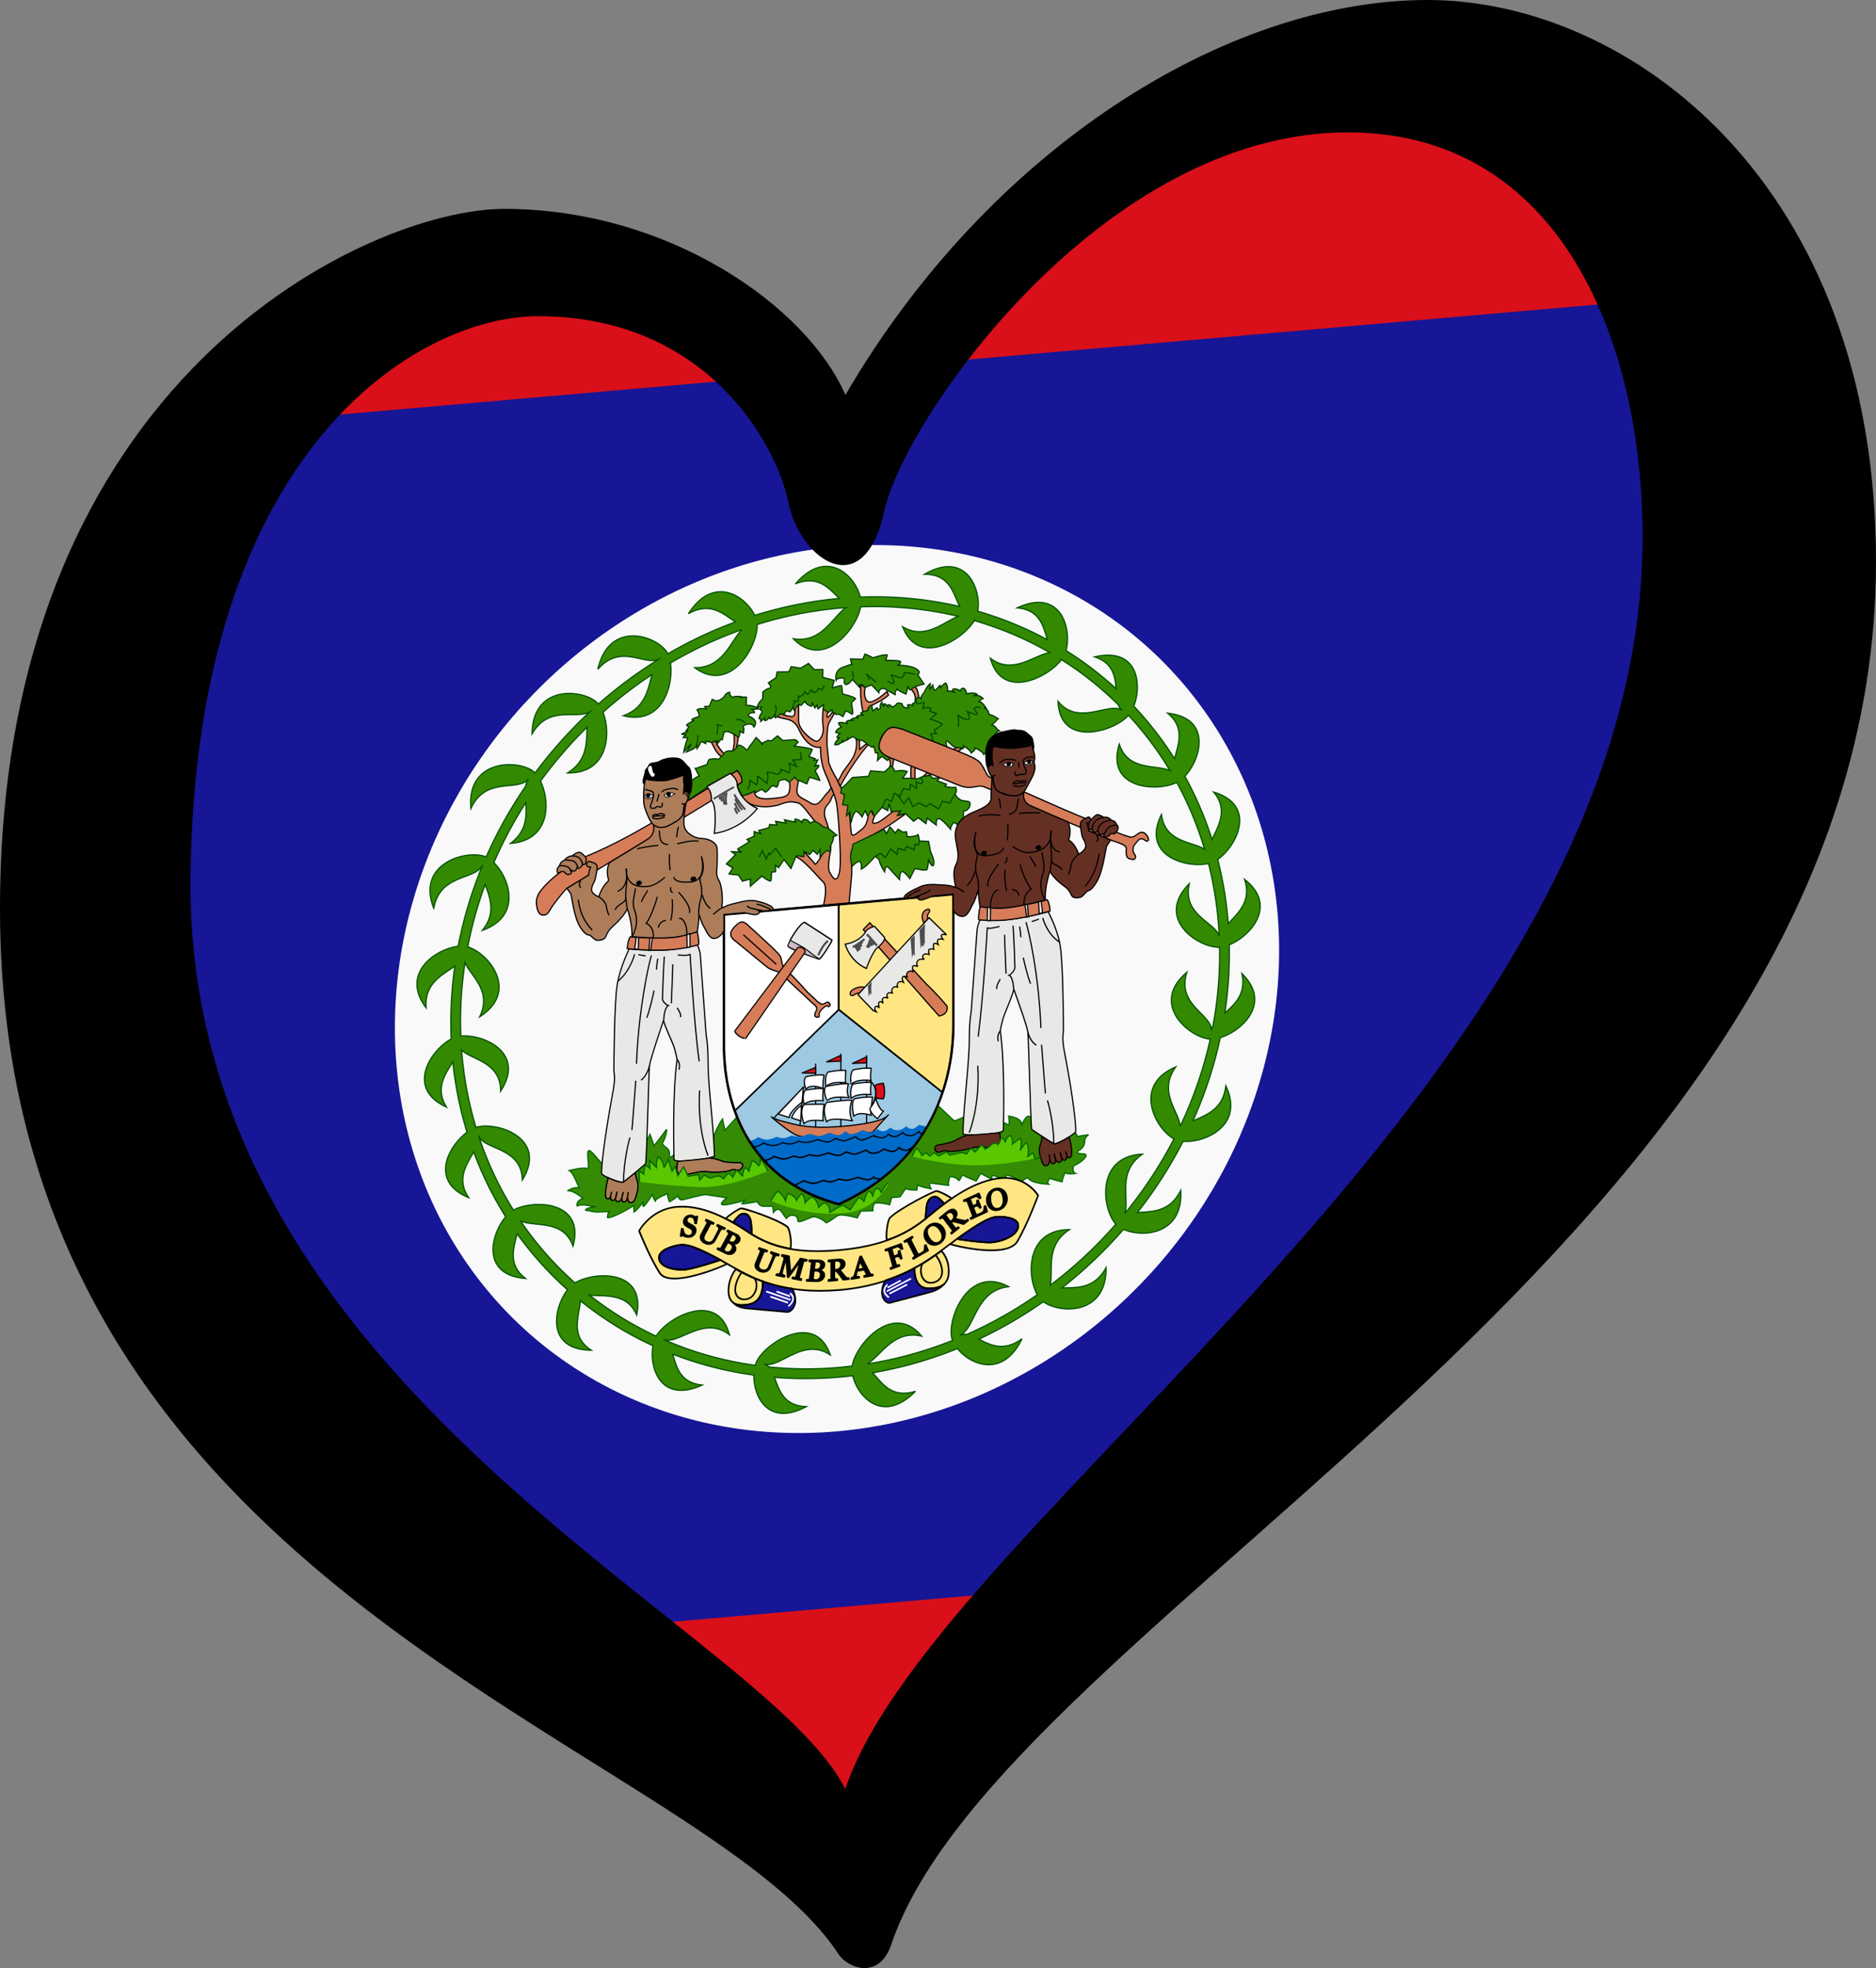 <?xml version="1.0" encoding="UTF-8" standalone="no"?>
<svg
   width="125.33"
   height="131.451"
   version="1.1"
   id="svg4238"
   xmlns="http://www.w3.org/2000/svg"
   xmlns:svg="http://www.w3.org/2000/svg">
  <rect width="100%" height="100%" fill="#808080" stroke="none"/>
  <defs
     id="defs4242" />
  <style
     id="style3992"><![CDATA[.B{stroke:#000}.C{fill:none}.D{stroke-width:.475}.E{fill:#d67c59}.F{fill:#fff}.G{stroke-linejoin:round}.H{fill:#e8e8e6}.I{fill:#653024}.J{stroke-width:.285}.K{stroke-linecap:round}.L{fill:#ad7d5a}.M{stroke-width:.665}.N{stroke-width:.855}]]></style>
  <path
     d="M 35.038,15.399 55.822,29.39 70.359,14.039 94.459,2.835 119.96,24.67 101.29,76.559 57.296,125.668 8.796,83.799 11.617,32.619"
     id="path4"
     style="fill:#171696;fill-opacity:1;stroke-width:0.53" />
  <path
     style="fill:#d90f19;fill-opacity:1;fill-rule:evenodd;stroke:none;stroke-width:0.53px;stroke-linecap:butt;stroke-linejoin:miter;stroke-opacity:1"
     d="m 33.527,109.32 23.259,15.908 18.482,-19.56 z"
     id="path5270" />
  <ellipse
     cx="56.142"
     cy="70.945"
     fill="#ffffff"
     stroke-width="0.126"
     id="circle6"
     transform="matrix(0.996,-0.087,0,1,0,0)"
     rx="29.655"
     ry="29.542"
     style="fill:#f9f9f9;fill-opacity:1" />
  <path
     style="fill:#d90f19;fill-opacity:1;fill-rule:evenodd;stroke:none;stroke-width:0.53px;stroke-linecap:butt;stroke-linejoin:miter;stroke-opacity:1"
     d="M 14.837,28.377 52.217,25.107 55.124,32.961 60.524,24.38 114.31,19.675 92.712,3.922 73.192,10.198 56.37,30.152 41.626,17.736 22.521,21.069 Z"
     id="path5266" />
  <path
     d="M 12.724,58.555 C 13.042,30.043 27.88,21.119 35.96,21.119 c 11.285,0 15.945,8.615 16.707,12.429 0.761,3.811 5.032,6.859 6.405,0.608 C 60.445,27.904 73.721,8.842 90.037,8.842 c 14.943,0 20.118,15.41 19.671,28.517 C 108.485,73.04 62.519,101.518 56.468,119.5 51.081,108.609 12.344,92.866 12.724,58.555 Z M 95.375,0 C 81.956,0 66.086,9.911 56.48,26.381 53.888,20.433 44.653,13.951 33.675,13.951 24.829,13.951 0,25.007 0,60.689 c 0,46.05 46.592,55.509 56.011,69.822 0.647,0.984 2.732,1.728 3.527,-0.624 C 67.054,107.708 125.33,82.647 125.33,37.512 125.329,12.199 108.794,0 95.375,0 Z"
     id="path10"
     style="stroke-width:0.53" />
  <g
     id="g4579-3"
     transform="matrix(0.169,-0.015,0,0.169,-28.478,22.793)">
    <path
       fill="#66ff66"
       d="m 531.599,183.269 c 0,0 -1.139,-0.095 -2.184,-0.855 l 2.184,0.852"
       id="path4002-8" />
    <g
       class="D"
       id="g4018-9">
      <path
         stroke="#006600"
         d="m 531.6,183.269 c 0,0 -1.138,-0.095 -2.184,-0.855"
         class="C"
         id="path4004-6" />
      <g
         class="B E"
         id="g4010-5">
        <path
           d="m 528.843,184.503 c 0,0 0.57,-1.33 1.615,-0.57 0.95,0.759 1.232,4.084 1.232,4.084 l -1.52,0.758 c 0,0 0.856,-1.232 -1.327,-4.272 z m -8.633,29.82 c 0,0 0.758,-1.043 -0.285,-3.325 l 1.518,-0.475 c 0,0 0.57,1.804 -0.19,3.802 h -1.046 m 26.304,-5.229 -3.607,2.186 1.804,0.855 4.368,-2.566 -2.567,-0.476 m -48.336,14.15 c -0.952,0.761 -1.045,2.091 -1.614,2.85 -0.472,0.758 -1.899,1.801 -1.993,2.942 -0.19,1.139 -0.285,1.899 0.19,3.42 0.566,1.517 2.941,8.26 1.992,13.391 -1.046,5.126 -0.663,7.311 -0.283,8.074 0.38,0.763 1.519,2.846 2.184,2.846 1.519,-0.19 0.855,-0.662 1.423,-1.614 1.423,-2.47 0,-21.558 -0.666,-26.876 -0.473,-4.085 -2.375,-7.79 -2.562,-8.167 -0.19,-0.478 -0.57,-1.71 -0.855,-2.472 -1.424,-3.42 -3.133,-6.36 -3.133,-13.486 0,0 -4.654,1.045 -8.641,-7.979 -2.089,-4.558 -5.128,-4.083 -8.736,-5.6 l 1.615,-1.048 c 0,0 3.039,1.522 4.558,1.522 1.519,0 1.046,-3.04 1.046,-3.04 l 1.519,-1.52 v 6.65 c 0,3.04 4.177,7.217 6.645,8.452 1.522,0.757 3.516,-2.376 3.041,-5.414 -0.475,-3.038 0,-7.121 0,-7.121 l 2.089,1.232 c 0,0 -0.76,1.33 -0.57,2.09 0.284,0.761 1.328,-0.76 2.088,-1.52 0,0 0.189,0.19 0.95,0.19 l -2.278,3.894 c -0.757,1.236 -0.757,6.08 -0.757,7.885 0,1.805 0.664,5.98 0.664,7.31 0,0.951 1.801,4.843 3.23,7.22 0.473,0.948 1.613,3.416 1.613,3.416 1.138,1.805 1.232,3.04 1.899,4.561 0.379,0.758 1.045,2.943 1.519,6.744 0.19,0.948 0.38,4.557 0.666,6.93 0.284,2.279 2.184,0.476 4.46,-1.139 2.28,-1.708 2.28,-5.793 2.28,-5.793 0,0 1.804,-1.521 1.519,-0.665 -0.19,0.95 0.952,1.9 0.952,1.9 -1.424,3.227 -0.57,2.848 0.854,2.753 1.423,-0.192 6.36,-3.895 6.36,-3.895 0.665,-0.19 3.609,-0.19 3.134,0 -0.57,0.287 -1.33,1.71 -1.33,1.71 l 3.229,-0.38 c -1.139,0.855 -5.413,3.322 -6.36,3.894 -1.046,0.666 -6.17,3.136 -8.356,3.989 -2.184,0.948 -6.458,3.04 -6.647,5.223 -0.095,2.186 0.284,8.074 0,9.971 l -0.95,10.353 H 494 c 0,0 1.994,-7.409 -0.097,-9.402 -1.993,-2.09 -6.647,-8.17 -9.685,-10.26 -3.04,-1.993 1.993,-0.472 1.993,-0.472 v -2.09 l 4.653,5.606 c 0,0 8.07,-7.124 0,-16.81 -2.564,-3.04 -5.128,-7.692 -7.122,-8.17 -2.088,-0.57 -3.133,-1.045 -6.648,0 -3.608,1.044 -12.249,1.044 -15.857,-4.656 l 3.04,-0.474 2.56,-1.045 c 0,0 -1.042,3.61 6.173,3.61 7.122,0 8.167,0 7.598,-6.648 l 2.087,-1.046 1.522,1.522 c 0,0 -1.046,3.608 -0.476,5.127 0.476,1.519 3.04,2.565 5.033,4.083 0.856,0.666 1.52,0.76 2.09,0.76 0.854,-0.094 1.043,-0.094 2.184,-1.234 1.708,-1.9 1.327,-1.805 3.038,-3.323 0,0 0.854,-1.33 1.045,-1.521 l 1.045,2.755 z"
           id="path4006-6" />
        <path
           d="m 499.694,218.215 c 0.379,-0.376 1.14,-1.804 1.805,-3.039 1.138,-1.898 2.47,-3.038 3.987,-5.413 1.423,-2.184 1.994,-5.411 1.423,-7.691 l 1.328,0.76 0.097,3.61 c 0,0 1.806,-1.522 2.566,-1.899 l 0.757,0.378 c 0,0 -5.697,5.89 -11.015,15.387 l -0.95,-2.088 z m -49.942,-19.75 c 0.76,1.326 1.521,3.895 3.798,5.888 l 1.52,-0.475 c 0,0 -3.513,-4.083 -3.513,-5.886 l -1.805,0.473 m 8.922,-2.286 c 0,0 0.475,4.844 -0.758,6.648 l 1.52,-0.756 c 0,0 1.042,-3.324 0.757,-5.13 l -1.52,-0.758 z m 50.046,-15.288 c 0,0 -0.287,6.836 1.046,11.016 l 1.8,-0.568 c 0,0 -0.282,-1.238 1.235,-1.807 1.522,-0.475 5.128,-1.993 6.932,-3.514 l -0.568,-1.518 c 0,0 -2.753,2.184 -4.083,2.754 -1.234,0.476 -1.994,1.043 -3.04,0.76 -1.046,-0.283 -2.276,-1.997 -1.519,-5.891 z m 20.123,31.91 c 0,0 -0.474,4.845 -0.189,6.935 l 1.615,0.38 c 0,0 -0.378,-5.793 0.662,-6.268 l -2.088,-1.045 m 7.224,3.61 c 0,0 -1.804,3.135 -3.892,3.42 l 3.323,-0.664 c 0,0 0.952,-0.475 2.375,-1.993 l -1.807,-0.76"
           id="path4008-5" />
      </g>
      <path
         d="m 507.012,202.068 1.232,0.756 1.33,0.194 c 0,0 1.423,1.33 3.038,2.562 1.232,1.045 1.232,-0.19 1.232,-0.19 l 0.759,3.039 h 1.045 l -0.285,3.04 1.805,-1.522 2.089,1.805 c 0,0 1.519,-1.329 2.277,-1.329 0.758,0 1.046,-0.758 1.046,-0.758 h 0.095 c -5.033,-2.376 -7.214,-4.844 -5.697,-7.409 2.47,-4.273 6.552,-1.521 7.88,-0.949 l 18.422,9.875 c 0,0 1.234,-0.758 0.38,-1.521 -0.953,-0.756 -1.332,-2.657 -1.046,-3.416 0.286,-0.759 2.373,2.372 3.416,2.658 1.043,0.286 3.417,0.667 3.417,0.667 l -0.094,-0.95 c 0,0 3.038,2.088 3.038,3.134 0,0 2.184,-1.139 1.424,-1.805 -0.76,-0.666 3.325,1.616 3.609,2.852 l 0.854,-0.952 c -0.096,0 0.285,-3.04 1.329,-4.465 0.952,-1.421 1.994,-1.803 1.994,-1.803 0,0 0.952,-1.615 1.899,-1.615 0,0 -0.952,-0.663 -1.33,-1.423 -0.475,-0.763 -1.615,-1.14 -1.615,-1.14 0,0 1.424,-1.044 1.806,-1.52 0.379,-0.568 0.76,-0.667 0.76,-0.667 0,0 -2.184,-1.801 -3.705,-2.084 0,0 -0.094,-2.472 -1.993,-2.66 h 0.855 c 0,0 -1.423,-2.66 -2.753,-2.754 0,0 0.854,-0.95 1.614,-1.046 0,0 -1.615,-2.088 -3.796,-1.328 l 1.423,-0.567 c 0,0 -1.045,-1.14 -4.272,-0.57 0,0 0.284,-1.329 -1.138,-2.375 0,0 -1.234,0.093 -1.234,1.044 0,0 -1.138,-1.044 -2.563,-1.044 -1.425,0 0.475,1.521 0.475,1.521 0,0 -1.899,-1.236 -3.04,-0.855 0,0 0.475,-2.184 -0.76,-3.326 0,0 -1.42,0.76 -1.804,1.71 l -0.378,-0.949 c 0,0 -1.9,2.28 -2.277,1.614 -0.285,-0.379 -0.57,-1.992 -0.57,-1.992 l -1.137,1.71 0.188,-2.377 c 0,0 -1.328,0.76 -2.373,3.228 0,0 -1.329,1.236 -1.329,2.372 0,0 -1.045,-1.232 -1.994,0 -0.856,1.33 0,1.048 0,1.048 0,0 -0.381,0.471 -1.33,0.662 l 0.19,0.758 c 0,0 -1.234,-0.663 -2.184,-0.377 l 0.473,1.138 c 0,0 -2.468,0.19 -2.562,-1.801 0,0 -2.089,-1.047 -2.374,0.093 l -1.52,0.95 c 0,0 -0.476,-0.95 -1.33,-1.138 -0.952,-0.285 -0.19,1.232 -0.19,1.232 0,0 -0.283,-1.139 -1.423,-1.71 -1.138,-0.47 -0.19,1.047 -0.19,1.047 0,0 -1.518,-1.235 -0.757,-2.184 0,0 -1.423,1.33 -0.759,2.566 l -0.95,0.662 c 0,0 -0.476,-0.473 -0.382,-0.854 0.094,-0.381 -1.613,1.139 -1.613,1.139 0,0 -1.046,-2.468 0,-2.468 0.094,0 -1.805,-0.096 -2.088,2.09 0,0 -1.234,0.094 -2.375,0.472 -1.232,0.381 0.856,1.236 0.856,1.236 0,0 -1.805,-0.381 -2.85,0.19 l 0.666,0.855 c 0,0 -0.665,-0.666 -2.279,-0.097 -1.71,0.475 0.379,0.76 0.379,0.76 0,0 -1.708,-0.38 -2.563,0 -0.855,0.38 0.285,1.045 0.285,1.045 0,0 -3.135,-0.95 -3.61,-0.662 -0.473,0.282 1.045,1.804 1.045,1.804 0,0 -1.9,0.474 -2.277,1.899 l 1.708,0.662 c 0,0 -0.756,0.38 -1.139,1.141 -0.376,0.76 1.139,0.378 1.139,0.378 0,0 -2.087,1.522 -2.087,2.66 0,0 1.52,0.473 2.659,-0.665 1.139,-1.138 0.378,-0.76 0.378,-0.76 l 0.097,0.761 c 0,0 2.184,-0.948 2.184,-1.517 0,-0.476 -0.378,0.756 -0.378,0.756 l 2.184,-1.139 1.423,0.952 v -0.003 z m -1.812,-29.624 -0.474,-2.088 4.844,0.566 0.853,-1.993 c 0,0 2.277,1.044 3.039,1.801 0,0 4.461,-1.138 5.793,-0.662 l -0.57,2.09 c 0,0 4.083,0.283 5.414,0.756 1.234,0.476 -0.57,1.522 -0.57,1.522 0,0 4.653,0.57 6.649,1.804 2.088,1.232 2.088,2.28 1.045,2.562 l 2.561,4.084 c 0,0 -4.081,0.474 -4.841,1.517 -0.76,1.043 -1.52,-1.042 -1.52,-1.042 l -0.76,2.848 c 0,0 -2.562,-1.33 -3.607,-2.279 0,0 -1.232,1.522 -0.474,2.28 l -4.654,-3.04 c 0,0 -1.995,-0.284 -1.995,1.522 l -2.847,-3.327 -2.567,0.76 c 0,0 -0.756,-1.041 -1.708,-1.33 -1.045,-0.186 -0.284,1.332 -0.284,1.332 l -1.52,-1.805 -1.52,-1.8 c 0,0 -1.33,1.8 -2.374,1.8 -0.952,0 -0.952,-1.231 -0.759,-2.088 0.285,-0.76 -3.04,-0.948 -3.323,0 0,0 -0.952,-3.798 2.562,-4.841 l 3.608,-0.95 z m -18.413,13.01 -1.615,1.522 -0.95,-0.476 -1.898,2.09 -0.38,-1.143 -1.046,1.71 -1.613,-0.569 -0.76,1.235 -1.422,-0.286 c 0,0 -1.235,1.142 -1.995,1.426 -0.758,0.192 0,-1.708 0,-1.708 0,0 -1.14,1.9 -1.994,1.9 -0.758,0 -0.473,-0.856 -0.473,-0.856 0,0 -0.474,1.232 -1.423,1.423 -0.856,0.097 -0.476,-0.948 -0.476,-0.948 l -1.522,1.139 v -0.95 l -0.662,-0.284 c 0,0 0.378,-1.71 1.045,-2.09 0.667,-0.38 -0.666,-1.517 -0.666,-1.517 l 0.663,-0.76 c 0,0 -1.9,-0.475 -1.9,-0.093 0,0 0.953,-2.563 2.278,-3.043 l 0.097,-2.847 c 0,0 1.33,-1.139 2.563,-1.236 1.328,-0.19 -0.379,-2.184 -0.379,-2.184 l 3.038,-1.801 0.38,-2.184 4.652,0.376 0.95,-1.992 3.706,0.948 3.13,-1.615 2.278,2.66 3.419,0.285 -0.094,3.04 4.557,1.614 -0.76,2.943 c 0,0 2.851,-0.76 3.706,-0.57 l 0.378,3.323 c 0,0 4.842,1.522 5.128,2.377 0,0 -1.045,0.662 -1.615,1.517 l 0.57,3.894 -0.38,0.57 c 0,0 -1.425,-1.33 -2.564,-1.52 l -0.952,2.09 -1.708,-1.14 -1.044,0.095 c 0,0 -0.855,-1.045 -1.522,-1.045 l -0.094,-0.949 -1.33,0.854 c 0,0 -2.089,-1.045 -2.089,-1.71 0,-0.57 0.096,-1.522 0.096,-1.522 l -2.184,1.522 c 0,0 -0.475,-1.139 -0.378,-1.615 0.097,-0.476 -0.856,1.141 -0.856,1.141 0,0 -1.14,-1.996 -1.044,-2.376 l -0.286,1.615 c 0,0 -2.278,-0.756 -2.562,-2.278 v -0.003 z m -30.39,9.306 c 0,0 3.99,1.997 3.99,2.946 0,0 1.045,-2.09 0.474,-2.85 l 1.52,1.045 c 0,0 0.472,-1.898 -0.097,-2.47 -0.476,-0.474 3.416,-2.085 4.272,0.477 0,0 2.375,-2.469 -2.184,-4.56 0,0 -0.377,-1.519 2.375,-1.138 0,0 -0.19,-0.95 -0.855,-1.33 h 2.66 c 0,0 -1.615,-1.33 -3.989,-1.71 -2.277,-0.381 -0.855,-0.663 -0.95,-1.142 -0.19,-0.474 0,-2.184 0,-2.184 0,0 -1.33,-0.474 -2.375,0.095 l 0.38,-0.476 c 0,0 -2.47,-0.663 -3.416,-0.093 0,0 -1.425,-0.57 -1.235,-2.091 0,0 -1.424,-0.093 -2.087,1.423 0,0 -1.33,1.522 -3.133,1.522 -0.378,0 -1.708,-0.763 -1.708,-0.763 l -1.141,2.66 -1.804,-0.093 0.57,1.043 c 0,0 -2.754,-0.756 -3.61,0 0,0 1.046,1.617 0.76,2.754 0,0 -2.184,0.382 -2.659,0.762 -0.57,0.375 0.76,0.662 0.76,0.662 0,0 -2.47,0.76 -3.041,1.521 l 0.952,0.756 -1.14,1.524 0.952,0.186 -2.469,0.762 c -0.854,0.284 1.519,0.476 1.519,0.476 l -1.139,1.042 1.806,0.283 c 0,0 -1.424,3.8 -1.52,5.606 0,0 2.185,-2.66 2.754,-2.849 l -1.708,2.849 c 0,0 3.23,-1.043 3.514,-1.522 l 0.568,-1.043 0.095,1.615 c 0,0 1.235,-1.71 1.425,-2.375 0.096,-0.663 1.993,0.665 1.993,0.665 v -0.952 l 2.277,0.666 c 0.666,0.094 0.76,-0.285 0.76,-0.285 l 1.615,-0.19 -0.286,1.328 c 0,0 1.138,-0.759 1.421,-1.52 0.191,-0.76 0.76,0 0.76,0 l 0.757,-3.038 h 1.613 z m -13.01,13.487 1.518,3.134 c -1.233,0.094 -3.038,1.518 -3.038,1.518 0.283,5.225 -1.043,4.939 -1.043,4.939 0.375,0.95 -0.243,2.712 -0.243,2.712 l 7.553,-4.515 0.096,-0.475 8.927,-4.18 0.282,0.474 2.566,-1.423 1.804,4.746 -1.804,1.045 c 0.097,1.615 1.995,4.466 1.995,4.466 l 2.374,-0.568 2.563,-0.951 0.096,0.952 c 0,-0.383 2.752,-1.33 2.752,-1.33 l 1.234,1.234 c 0.952,-0.093 2.658,-2.376 2.658,-2.376 l 1.994,0.762 c 0,0 0.665,-1.14 0.665,-1.994 0,-0.76 2.468,-0.76 2.468,-0.76 l 1.71,1.232 2.185,-1.801 c 0,0 0.664,1.329 1.519,1.517 0.952,0.096 3.322,1.899 3.322,1.521 0,-0.378 1.046,-2.47 1.046,-2.47 l 3.988,1.616 c -0.568,-1.805 -1.897,-3.988 -1.897,-3.988 0,0 1.897,-1.517 1.519,-1.898 -0.378,-0.381 -1.52,0 -1.52,0 l 1.138,-2.279 h -1.519 l 0.473,-0.568 -2.468,-1.043 1.329,-2.66 c -0.57,-0.668 -7.122,-1.998 -7.122,-1.998 l 1.52,-1.423 c 0,0 -0.76,-1.139 -1.52,-1.139 -0.76,0 -4.748,0.097 -4.937,-0.281 -0.097,-0.382 -1.711,-1.808 -1.711,-1.808 l -2.47,1.808 -1.232,-0.382 -2.184,0.856 c 0,0 0,1.234 -0.287,0.379 -0.283,-0.762 -2.278,-2.754 -2.278,-2.754 -0.378,0.663 -2.942,3.702 -2.942,3.702 0,0 -0.38,1.616 -1.235,0.474 -0.952,-1.138 -2.944,-2.372 -3.23,-1.423 -0.284,1.046 -2.086,1.994 -2.469,1.711 -0.377,-0.288 -2.468,-0.096 -2.658,0.474 -0.095,0.663 -2.374,2.372 -2.374,2.372 -1.425,-0.663 -3.706,-0.281 -3.706,-0.281 0,0 -0.662,1.043 -0.756,1.897 l -4.652,1.233 h 0.003 v -0.003 z m 42.924,38.463 v -1.995 l 2.277,1.519 1.33,-1.521 1.708,1.708 1.045,-1.708 v 2.756 l 2.564,-2.277 1.517,0.662 v -2.184 c 0,0 1.807,-3.04 1.046,-3.607 l 1.52,-0.475 -3.323,-3.04 c -0.76,-0.57 -1.805,-0.57 -1.805,-0.57 0,0 -1.994,-1.997 -3.322,-2.564 -1.235,-0.474 -1.998,0.568 -1.998,0.568 0,0 -0.757,-1.516 -2.086,-1.803 -1.232,-0.283 -1.232,1.046 -1.232,1.046 0,0 -0.952,-0.952 -2.184,-1.426 -1.234,-0.566 -0.38,1.139 -0.38,1.139 l -4.368,-1.326 0.568,1.326 -4.081,-1.04 0.472,1.519 -2.847,-0.479 -0.19,1.24 -4.084,0.757 0.76,1.328 -2.564,-1.045 v 1.806 l -2.85,1.043 1.046,0.952 -4.56,2.374 c -0.757,0.473 1.522,1.517 1.522,1.517 l -4.084,-0.57 1.52,1.331 -3.61,3.326 2.564,1.804 -1.52,2.278 3.8,0.758 1.518,2.564 3.133,-0.57 v 2.847 l 4.558,-3.606 c 0,0 3.325,2.943 3.609,2.089 0.189,-0.759 0.189,-3.323 0.189,-3.323 h 1.615 v -2.563 l 1.232,1.044 2.09,-3.041 2.752,3.8 2.088,-4.842 3.04,0.475 z m 18.61,-11.49 -0.474,-4.368 -1.328,1.33 0.567,-4.083 -2.086,-0.381 0.757,-3.987 -1.518,-0.761 0.377,-1.898 1.522,-1.14 2.753,-2.66 6.358,0.1 0.76,-2.09 4.559,0.76 c 0.757,0.855 3.131,-1.71 3.131,-1.71 h 0.952 l 1.045,1.991 c 0,0 3.323,-0.476 4.841,0.57 l -1.804,2.468 3.323,0.284 2.277,0.476 2.375,-0.76 3.04,-0.193 0.76,1.235 h 2.848 l -0.95,1.138 3.703,1.709 -0.757,0.762 c 0,0 2.087,0.758 3.607,0.758 h 0.759 c 0,0 0.759,1.801 -0.287,2.562 0,0 1.046,2.565 3.323,3.041 2.277,0.476 2.279,0.475 2.564,1.042 0.287,0.476 0,3.042 -2.563,3.042 v 2.566 c 0,0 -1.994,1.803 -2.278,2.56 l -1.52,-1.045 c 0,0 -1.326,1.522 -1.326,2.567 0,0 -3.325,-4.371 -4.56,-4.562 -1.33,-0.283 -1.046,2.47 -1.046,2.47 l -3.606,-3.038 -0.476,2.087 -3.038,-2.562 -1.805,1.23 -3.23,-3.322 -3.132,0.383 1.232,-1.616 h -3.796 l -0.759,-3.323 -0.57,2.753 -2.276,-1.518 -2.944,3.228 c 0,0 -0.38,-0.383 -0.855,-1.9 -0.475,-1.517 -1.805,1.803 -1.805,1.803 l -1.044,-2.373 -1.232,2.373 c 0,0 -1.046,-1.803 -2.09,-2.373 -0.95,-0.474 -1.993,2.847 -2.277,4.368 z m 0.57,9.969 0.189,-1.517 5.412,-2.092 4.56,-1.708 2.276,-1.045 1.046,1.805 1.328,-2.563 2.089,2.657 1.14,-1.424 1.804,1.329 h 1.52 l 0.284,1.997 c 0,0 3.799,0.282 4.082,-0.474 0.283,-0.756 0.759,2.562 0.759,2.562 l 3.607,0.474 0.76,4.083 c 0,0 1.802,3.8 1.234,5.32 -0.476,1.615 -1.995,-1.994 -1.995,-1.994 0,0 -0.284,2.849 -0.57,3.608 -0.189,0.758 -4.841,-0.76 -4.841,-0.76 l -1.995,3.8 c 0,0 -2.088,-3.04 -3.038,-3.04 -1.045,0 -1.045,3.04 -1.045,3.04 l -4.368,-5.131 c -1.235,-1.517 -1.521,1.521 -1.521,1.521 0,0 -1.993,-3.325 -1.993,-4.274 0,-1.043 -1.805,-2.091 -1.805,-2.091 0,0 -3.136,3.61 -5.415,4.562 0,0 0.285,-2.28 -0.474,-3.04 -0.759,-0.76 -3.039,1.518 -3.039,1.518 0,0 -1.614,-3.515 0,-7.124 z"
         fill="#338a00"
         stroke="#003300"
         id="path4012-8" />
      <path
         d="m 530.56,188.581 0.476,1.9 c 0,0 1.708,-0.381 2.849,-0.285 0,0 -0.285,1.52 -0.665,2.184 0,0 2.278,-0.379 3.323,0.284 l -0.474,1.139 2.66,1.14 -2.47,1.994 c 0,0 3.986,1.423 4.748,2.564 0,0 -2.563,1.804 -2.943,1.71 -0.38,-0.191 -0.096,0.757 0.57,1.612 l -2.185,-0.093 c 0,0 0.854,1.995 0.758,2.753 -0.096,0.758 -3.61,0.568 -3.61,0.568 m 13.67,-5.121 c 0,0 0.664,-3.8 -0.377,-4.749 0,0 2.468,2.09 4.082,2.184 1.71,0.097 -0.097,-3.134 -0.097,-3.134 0,0 2.375,1.234 3.514,1.519 1.14,0.19 -0.855,-2.375 -0.855,-2.375 0,0 0.663,-1.236 2.563,-0.096 M 511.95,179.183 c 0,0 0.093,-0.855 -0.288,-1.329 -2.278,-3.134 2.375,2.376 3.322,2.565 m 4.367,-0.003 c 0,0 1.519,1.138 2.279,1.138 0.76,0 -0.475,-3.04 -0.855,-3.417 -0.38,-0.377 2.753,1.232 3.894,1.424 1.138,0.284 1.328,-1.898 1.328,-1.898 0,0 3.514,0.569 4.275,1.045 m -24.408,-0.663 -0.378,-2.848 m -23.543,12.35 c -0.19,-0.382 0.952,-2.091 0.476,-2.85 0,0 0.662,0.57 1.327,0.665 0.57,0.094 0.378,-2.185 0.378,-2.185 l 0.76,0.284 c 0,0 1.995,-0.952 1.615,-1.712 -0.38,-0.76 1.328,1.14 1.328,1.14 0,0 1.14,-1.14 1.14,-1.613 0,-0.48 1.328,1.136 1.328,1.136 0,0 1.424,-0.285 1.424,-1.139 0,-0.854 1.804,0.284 1.804,0.284 0,0 0.76,-1.043 0.666,-1.71 m -19.181,9.5 c 0,0 0.853,-1.992 -0.097,-3.322 m -22.975,9.585 c 0.095,-0.948 0.569,-3.512 0.095,-3.893 -0.474,-0.381 0.952,0.38 2.09,0.666 m 9.014,-0.375 c -1.138,-1.141 -1.804,-1.71 -3.606,-1.71 m -15.667,8.066 c 0.286,-0.663 0.759,-2.278 0.475,-3.228 m 24.305,50.333 1.234,-2.564 1.52,3.607 1.043,-2.278 0.38,0.76 2.277,-2.47 2.47,3.705 m 39.6,-16.048 1.616,-3.227 2.184,1.139 1.045,-3.134 2.277,1.425 1.33,-2.944 2.563,0.663 0.188,-2.088 c 0,0 1.805,1.042 2.28,1.8 0.567,0.763 0,-2.56 0,-2.56 l 2.087,0.949 c 0,0 1.52,-1.522 -0.57,-2.376 m -8.634,6.274 2.278,3.325 1.898,-2.184 1.71,3.701 2.184,-1.329 3.132,1.804 1.423,-1.138 3.42,2.47 1.424,-2.942 3.038,0.949 1.992,-3.416 m -82.036,-8.931 c 0,0 1.33,-2.282 0.854,-3.326 -0.569,-1.045 2.754,1.805 2.754,1.805 0,0 0.757,-2.28 0.284,-3.323 -0.57,-1.045 3.798,3.04 3.798,3.04 0,0 0.76,-3.514 0,-4.275 -0.76,-0.761 4.179,1.045 4.179,1.045 0,0 1.995,-0.568 1.235,-1.615 -0.76,-1.047 3.322,1.519 3.322,1.519 0,0 0.95,-2.562 0,-3.514 -1.045,-1.043 3.038,1.236 3.038,1.236 l -1.519,-2.756 3.323,0.19 -0.283,-3.04 m 29.434,43.87 2.184,-1.045 1.899,1.9 2.088,-3.322 2.562,2.467 0.38,-2.467 2.754,1.141 0.57,-1.523 3.037,1.618 0.284,-2.28 1.519,0.476 0.285,-1.522"
         stroke="#004b00"
         class="C"
         id="path4014-9" />
      <path
         fill="#358b03"
         stroke="#006600"
         d="m 400.471,362.481 c 1.424,0.663 0,-4.654 0.473,-6.648 0.57,-2.089 4.653,5.128 6.65,6.08 2.089,1.043 14.812,-5.035 14.812,-5.035 l 3.038,-5.697 1.615,4.65 c 0,0 3.513,-4.083 4.558,-5.6 1.045,-1.517 0,3.04 -1.045,4.558 -1.045,1.518 3.038,2.09 2.562,5.128 -0.476,3.038 4.083,-2.089 4.083,-2.089 l 11.774,1.046 c 0,0 1.991,-7.125 5.126,-11.208 l 0.95,4.562 4.842,-4.938 c 5.413,14.247 16.81,29.727 40.166,38.178 21.934,-7.977 33.235,-22.13 39.12,-35.617 l 6.552,6.748 c 0,0 5.129,-1.522 6.077,-2.09 1.044,-0.476 12.06,3.895 12.06,3.895 0,0 1.993,0.759 3.039,1.521 1.046,0.762 0.283,-3.326 0.283,-3.326 0,0 5.603,1.044 5.127,4.084 0,0 1.235,-2.848 2.28,-3.323 1.045,-0.475 3.512,2.564 4.084,3.607 0.474,0.952 12.535,2.47 14.243,3.515 0,0 1.33,1.52 1.33,2.565 0,0 2.564,-0.287 4.56,-0.287 0,0 -1.52,0.756 -1.52,2.374 0,1.522 -0.76,2.757 -2.28,3.513 -1.52,0.761 0,1.328 1.995,1.522 2.089,0.282 0,2.847 -4.084,4.37 0,0 -0.95,2.277 0.76,3.035 0,0 -3.515,0.288 -4.083,-0.758 0,0 -1.232,2.374 -1.232,3.609 0,0 -3.799,-1.237 -4.844,-1.805 0,0 -1.52,1.517 -0.476,2.278 0,0 -6.93,-0.759 -8.26,-3.323 0,0 -2.47,0.758 -1.995,1.615 0,0 -4.842,-3.323 -6.361,-3.323 l -1.045,1.705 c 0,0 -3.323,-1.993 -4.369,-1.993 -0.952,0 -0.19,1.52 -0.19,1.52 l -4.65,-2.85 -1.803,2.85 c 0,0 -3.799,-1.807 -4.843,-2.564 -0.952,-0.76 -1.232,1.518 -1.993,1.8 0,0 -1.52,-2.085 -3.61,-1.8 0,0 -0.758,2.562 -0.473,3.322 l -6.93,-1.521 c -1.046,-0.283 -0.475,1.235 0,2.281 0,0 -4.369,-1.234 -5.32,-1.997 l -0.284,1.997 c 0,0 -3.605,-0.286 -4.366,-1.045 l -2.279,3.131 h -3.323 l -0.758,2.754 c 0,0 -5.741,-2.112 -6.269,-0.67 -0.474,1.043 -0.378,2.473 -0.378,2.473 l -4.717,-0.316 -1.446,2.543 c 0,0 -6.37,-2.436 -7.89,-1.488 0,0 -3.012,1.914 -4.342,2.389 -1.68,-1.697 -2.955,-2.302 -4.583,-2.842 -1.674,-0.263 -5.317,1.992 -6.648,1.232 0,0 0,-1.806 -1.042,-2.28 -0.952,-0.476 -2.754,-0.476 -3.516,0.76 0,0 -0.756,-1.045 -2.087,-3.039 -1.233,-2.09 -3.04,0.19 -3.04,0.19 l -0.284,-2.47 -3.514,-0.287 c -2.09,-0.284 -2.563,-2.09 -2.563,-2.09 0,0 -5.412,0.569 -6.172,0.287 l 1.329,-1.236 c 0,0 -7.405,1.522 -8.923,0.953 -1.615,-0.475 1.708,-2.566 1.708,-2.566 l -8.167,-1.992 c -1.232,-0.285 -8.64,1.23 -9.686,1.23 -1.046,0 -1.52,-1.71 -1.52,-1.71 0,0 -1.805,1.521 -3.324,1.997 0,0 -1.234,-3.038 -0.473,-3.324 0,0 -4.843,1.33 -5.128,2.567 0,0 -1.232,-1.995 -1.045,-2.85 0,0 -2.278,3.609 -3.323,4.368 -1.045,0.759 -0.19,-1.805 -0.19,-1.805 0,0 -2.847,3.608 -3.893,3.894 v -2.565 c 0,0 -8.166,4.368 -10.444,3.8 0,0 0,-1.807 0.759,-2.28 l -5.128,-0.285 c -1.232,-0.188 -2.754,-0.756 -4.082,-1.044 -1.232,-0.191 1.805,-1.518 3.894,-0.95 0,0 -5.697,-2.089 -7.408,-1.045 0,0 -0.76,-2.088 2.277,-2.85 0,0 -3.893,-3.796 -6.173,-3.513 0,0 2.567,-1.518 4.655,-0.76 0,0 -2.375,-6.455 -3.894,-7.215 0,0 5.413,-0.95 6.932,-0.187 z"
         id="path4016-4" />
    </g>
    <g
       fill="#ffe682"
       id="g4024-1">
      <path
         d="m 500.077,419.369 c 21.366,0.191 33.997,-7.598 40.928,-12.252 16.237,-10.92 19.656,-11.3 22.316,-11.112 3.039,0.29 7.498,1.331 7.69,3.992 0.285,4.084 -6.362,5.887 -10.161,5.887 -3.892,0 -14.055,-2.565 -14.055,-2.565 l -2.66,1.807 c 1.805,0.856 22.601,7.786 26.589,1.235 4.08,-6.648 8.166,-17.382 8.166,-17.382 0,0 -4.557,-8.167 -14.72,-8.167 -10.255,0 -20.225,6.46 -26.87,11.299 -6.645,4.839 -15.004,11.491 -37.226,11.491 -22.222,0 -30.67,-6.647 -37.315,-11.491 -6.645,-4.844 -16.619,-11.3 -26.778,-11.3 -10.254,0 -14.812,8.167 -14.812,8.167 0,0 4.082,10.734 8.165,17.382 3.987,6.55 24.785,-0.38 26.586,-1.236 l -2.563,-1.806 c 0,0 -10.255,2.564 -14.055,2.564 -3.893,0 -10.54,-1.803 -10.255,-5.886 0.19,-2.66 4.652,-3.706 7.69,-3.991 2.66,-0.187 6.08,0.193 22.315,11.112 6.935,4.654 19.565,12.157 41.025,12.252"
         id="path4020-7" />
      <path
         d="m 465.703,394.196 c 0,0 0,-1.808 -0.288,-4.464 -0.379,-3.419 -2.373,-4.274 -3.986,-3.798 -1.045,0.375 -3.133,2.944 -3.133,2.944 v 0.096 c -0.946,-0.657 -1.929,-1.26 -2.944,-1.805 0.76,-0.855 5.128,-3.513 6.171,-3.513 0.952,0 14.055,5.317 18.231,8.924 1.045,0.952 1.806,6.84 1.234,8.736 -7.026,-1.802 -11.583,-4.46 -15.289,-7.026 v -0.095 m -6.269,13.302 c 0,0 -2.85,2.847 -2.943,8.072 -0.095,6.172 4.368,6.458 7.312,6.362 3.514,-0.097 6.361,-2.088 6.268,-8.641 0,0 -5.795,-2.471 -10.637,-5.794 m 74.93,-13.3 c 0,0 0.095,-1.808 0.38,-4.464 0.376,-3.419 2.277,-4.274 3.892,-3.798 1.045,0.375 3.132,2.944 3.132,2.944 v 0.096 c 0.945,-0.658 1.928,-1.26 2.942,-1.805 -0.758,-0.855 -5.124,-3.513 -6.076,-3.513 -1.044,0 -14.146,5.317 -18.325,8.924 -0.952,0.952 -1.71,6.84 -1.234,8.737 7.121,-1.803 11.583,-4.462 15.288,-7.027 v -0.095 m 6.263,13.302 c 0,0 2.849,2.847 2.944,8.072 0.19,6.172 -4.37,6.459 -7.311,6.362 -3.516,-0.096 -6.268,-2.088 -6.268,-8.641 0,0 5.793,-2.471 10.636,-5.794"
         id="path4022-6" />
    </g>
    <path
       fill="#171696"
       d="m 453.26,403.316 c 0,0 -10.16,2.564 -13.958,2.564 -3.892,0 -10.54,-1.8 -10.255,-5.887 0.191,-2.66 4.654,-3.703 7.692,-3.987 2.279,-0.193 5.223,0.093 16.523,7.31 m 93.539,0 c 0,0 10.159,2.564 14.054,2.564 3.798,0 10.443,-1.8 10.159,-5.887 -0.188,-2.66 -4.651,-3.703 -7.69,-3.987 -2.28,-0.193 -5.225,0.093 -16.523,7.31 m -81.098,-9.026 a 90,90 0 0 1 -3.042,-2.277 c -1.423,-1.047 -2.848,-1.998 -4.368,-3.04 0,0 2.089,-2.66 3.132,-2.945 1.615,-0.57 3.608,0.282 3.986,3.702 0.287,2.66 0.287,4.562 0.287,4.562 m -6.93,26.785 c 1.807,1.045 3.798,0.952 5.034,0.855 3.514,-0.095 6.362,-2.089 6.268,-8.64 0,0 4.366,2.183 11.49,3.893 0,0 1.138,1.423 1.327,4.271 0.288,2.377 -1.33,4.938 -3.226,4.751 l -16.048,-2.847 c -3.514,-0.665 -4.844,-2.28 -4.844,-2.28 m 75.59,-26.79 3.132,-2.277 c 1.33,-1.047 2.753,-1.998 4.272,-3.04 0,0 -2.088,-2.66 -3.132,-2.945 -1.615,-0.57 -3.514,0.282 -3.892,3.702 a 88.36,88.36 0 0 0 -0.381,4.561 m 6.927,26.786 c -1.805,1.045 -3.8,0.952 -5.034,0.855 -3.514,-0.095 -6.267,-2.089 -6.267,-8.64 0,0 -4.368,2.183 -11.396,3.893 0,0 -1.232,1.423 -1.423,4.271 -0.19,2.377 1.425,4.938 3.229,4.751 l 16.047,-2.847 c 3.514,-0.665 4.843,-2.28 4.843,-2.28"
       id="path4026-4" />
    <g
       class="C"
       id="g4046-3">
      <g
         class="B M"
         id="g4042-6">
        <path
           d="m 500.077,419.369 c 21.367,0.19 33.997,-7.6 40.928,-12.252 16.237,-10.92 19.656,-11.299 22.314,-11.11 3.04,0.284 7.503,1.33 7.69,3.988 0.287,4.083 -6.36,5.885 -10.16,5.885 -3.893,0 -14.054,-2.56 -14.054,-2.56 l -2.658,1.805 c 1.804,0.856 22.597,7.787 26.586,1.232 4.083,-6.647 8.165,-17.379 8.165,-17.379 0,0 -4.558,-8.169 -14.719,-8.169 -10.254,0 -20.225,6.46 -26.872,11.303 -6.647,4.843 -15,11.491 -37.223,11.491 -22.223,0 -30.67,-6.648 -37.315,-11.49 -6.645,-4.842 -16.62,-11.304 -26.777,-11.304 -10.255,0 -14.812,8.17 -14.812,8.17 0,0 4.08,10.731 8.165,17.379 3.988,6.552 24.785,-0.378 26.587,-1.232 l -2.562,-1.806 c 0,0 -10.258,2.56 -14.053,2.56 -3.895,0 -10.541,-1.8 -10.258,-5.886 0.192,-2.66 4.653,-3.704 7.693,-3.99 2.657,-0.188 6.076,0.192 22.313,11.112 6.935,4.655 19.563,12.158 41.022,12.251 z"
           id="path4028-6" />
        <path
           d="m 453.26,403.316 c 0,0 -10.161,2.564 -13.956,2.564 -3.894,0 -10.54,-1.804 -10.258,-5.887 0.192,-2.66 4.654,-3.706 7.693,-3.987 2.277,-0.193 5.222,0.093 16.522,7.31 z m 93.531,0 c 0,0 10.161,2.564 14.055,2.564 3.798,0 10.443,-1.804 10.16,-5.887 -0.19,-2.66 -4.651,-3.706 -7.69,-3.987 -2.278,-0.193 -5.224,0.095 -16.52,7.31 z m -81.088,-9.026 a 90,90 0 0 1 -3.042,-2.277 c -1.42,-1.047 -2.846,-1.998 -4.368,-3.04 0,0 2.091,-2.66 3.134,-2.945 1.615,-0.57 3.607,0.282 3.985,3.705 0.29,2.654 0.29,4.558 0.29,4.558 z"
           class="G"
           id="path4030-8" />
        <path
           d="m 465.703,394.196 c 0,0 0,-1.806 -0.288,-4.464 -0.377,-3.419 -2.373,-4.274 -3.986,-3.798 -1.045,0.379 -3.136,2.944 -3.136,2.944 v 0.096 c -0.946,-0.656 -1.929,-1.258 -2.942,-1.805 0.76,-0.855 5.127,-3.513 6.172,-3.513 0.952,0 14.054,5.317 18.232,8.927 1.045,0.952 1.804,6.837 1.233,8.738 -7.028,-1.809 -11.585,-4.467 -15.29,-7.028 m -6.268,13.204 c 0,0 -2.846,2.846 -2.942,8.072 -0.096,6.169 4.368,6.457 7.311,6.362 3.514,-0.097 6.36,-2.088 6.27,-8.645 0,0 -5.794,-2.47 -10.637,-5.794 z"
           id="path4032-9" />
        <path
           d="m 461.81,408.916 c 0,0 -2.277,2.373 -2.657,6.267 -0.19,3.04 1.803,4.747 4.368,4.558 3.607,-0.187 5.034,-5.126 3.323,-7.88 z"
           id="path4034-3" />
        <path
           d="m 458.766,421.076 c 1.806,1.045 3.797,0.95 5.033,0.856 3.514,-0.098 6.36,-2.091 6.269,-8.643 0,0 4.369,2.184 11.49,3.893 0,0 1.14,1.424 1.328,4.275 0.287,2.374 -1.328,4.938 -3.226,4.747 l -16.048,-2.847 c -3.516,-0.667 -4.846,-2.28 -4.846,-2.28 z m 75.592,-26.787 3.133,-2.277 c 1.33,-1.047 2.753,-1.998 4.274,-3.04 0,0 -2.088,-2.66 -3.134,-2.945 -1.614,-0.57 -3.513,0.282 -3.891,3.705 a 87.34,87.34 0 0 0 -0.38,4.558 h -0.002 z"
           class="G"
           id="path4036-9" />
        <path
           d="m 534.36,394.196 0.38,-4.464 c 0.377,-3.419 2.277,-4.274 3.892,-3.798 1.045,0.379 3.132,2.944 3.132,2.944 v 0.096 c 0.947,-0.656 1.93,-1.259 2.944,-1.805 -0.76,-0.855 -5.127,-3.513 -6.078,-3.513 -1.045,0 -14.146,5.317 -18.325,8.927 -0.952,0.952 -1.71,6.837 -1.234,8.738 7.121,-1.809 11.583,-4.467 15.288,-7.028 m 6.263,13.204 c 0,0 2.849,2.846 2.944,8.072 0.19,6.169 -4.37,6.457 -7.313,6.362 -3.513,-0.097 -6.266,-2.088 -6.266,-8.645 0,0 5.792,-2.47 10.635,-5.794 z"
           id="path4038-6" />
        <path
           d="m 538.251,408.916 c 0,0 2.28,2.373 2.66,6.267 0.286,3.04 -1.807,4.747 -4.37,4.558 -3.608,-0.187 -4.938,-5.126 -3.323,-7.88 z m 3.034,12.16 c -1.805,1.046 -3.8,0.951 -5.034,0.856 -3.512,-0.097 -6.265,-2.09 -6.265,-8.642 0,0 -4.37,2.184 -11.394,3.893 0,0 -1.234,1.424 -1.424,4.275 -0.19,2.374 1.424,4.937 3.23,4.747 l 16.043,-2.847 c 3.516,-0.667 4.844,-2.28 4.844,-2.28 z"
           id="path4040-3" />
      </g>
      <path
         stroke="#ffffff"
         stroke-width="0.664"
         d="m 480.804,418.893 c 0,0 3.133,2.282 -0.665,5.13 m -8.735,-6.652 9.592,4.18 m -7.985,-1.996 7.024,3.038 m -4.551,-4.838 5.317,2.377 m 38.55,-1.24 c 0,0 -3.23,2.283 0.57,5.131 m 8.735,-6.652 -9.59,4.18 m 8.07,-1.996 -7.027,3.038 m 4.469,-4.838 -5.223,2.377"
         id="path4044-3" />
    </g>
    <path
       stroke-width="0.653"
       d="m 443.256,389.679 c 0.136,0.221 0.224,0.451 0.266,0.688 0.035,0.24 0.025,0.51 -0.028,0.807 a 2.28,2.28 0 0 1 -1.127,1.598 c -0.616,0.362 -1.323,0.462 -2.103,0.312 -0.37,-0.069 -0.727,-0.195 -1.058,-0.375 a 4.2,4.2 0 0 1 -0.863,-0.578 l -0.324,0.366 -0.456,-0.086 0.443,-2.757 0.462,0.088 c 0.028,0.357 0.088,0.68 0.163,0.978 a 3.19,3.19 0 0 0 0.36,0.863 2.27,2.27 0 0 0 0.597,0.662 2.05,2.05 0 0 0 0.882,0.372 c 0.262,0.052 0.497,0.06 0.711,0.028 0.19,-0.022 0.37,-0.09 0.528,-0.196 0.143,-0.103 0.265,-0.232 0.358,-0.389 0.093,-0.157 0.154,-0.335 0.196,-0.561 a 1.66,1.66 0 0 0 -0.103,-0.947 c -0.126,-0.313 -0.367,-0.572 -0.7,-0.784 l -0.788,-0.488 -0.766,-0.49 c -0.416,-0.29 -0.725,-0.617 -0.911,-1.002 -0.19,-0.375 -0.24,-0.828 -0.139,-1.36 a 1.99,1.99 0 0 1 0.353,-0.811 2.2,2.2 0 0 1 0.67,-0.604 2.43,2.43 0 0 1 0.872,-0.315 2.82,2.82 0 0 1 0.974,0.015 c 0.37,0.069 0.7,0.19 0.973,0.36 0.273,0.17 0.52,0.347 0.732,0.548 l 0.308,-0.336 0.457,0.088 -0.46,2.663 -0.464,-0.09 -0.112,-0.927 a 3.46,3.46 0 0 0 -0.267,-0.833 1.89,1.89 0 0 0 -0.5,-0.639 c -0.208,-0.176 -0.489,-0.292 -0.835,-0.36 a 1.34,1.34 0 0 0 -0.992,0.172 c -0.296,0.186 -0.48,0.434 -0.543,0.765 -0.065,0.343 -0.035,0.646 0.086,0.905 0.121,0.259 0.321,0.492 0.607,0.7 0.252,0.187 0.507,0.347 0.759,0.497 l 0.718,0.457 c 0.209,0.139 0.414,0.29 0.6,0.457 a 2.64,2.64 0 0 1 0.461,0.539 m 11.65,1.633 c -0.146,-0.067 -0.297,-0.124 -0.451,-0.17 -0.173,-0.064 -0.358,-0.092 -0.542,-0.082 -0.158,0.013 -0.323,0.13 -0.5,0.345 a 5.62,5.62 0 0 0 -0.556,0.85 l -1.712,3.101 c -0.218,0.394 -0.49,0.691 -0.82,0.892 -0.32,0.197 -0.68,0.319 -1.054,0.354 a 3.12,3.12 0 0 1 -1.064,-0.071 4.05,4.05 0 0 1 -0.918,-0.358 c -0.432,-0.239 -0.793,-0.504 -1.07,-0.806 -0.277,-0.302 -0.486,-0.612 -0.604,-0.93 a 2.17,2.17 0 0 1 -0.151,-0.946 c 0.018,-0.302 0.104,-0.597 0.252,-0.861 l 2.328,-4.22 a 0.88,0.88 0 0 0 0.106,-0.33 c 0.002,-0.096 -0.042,-0.215 -0.121,-0.346 -0.073,-0.11 -0.162,-0.21 -0.262,-0.297 l -0.298,-0.23 0.196,-0.357 3.014,1.661 -0.197,0.355 a 3.01,3.01 0 0 0 -0.383,-0.15 c -0.117,-0.046 -0.238,-0.08 -0.361,-0.102 -0.137,-0.02 -0.252,0 -0.341,0.078 a 0.88,0.88 0 0 0 -0.229,0.27 l -2.176,3.944 a 3.24,3.24 0 0 0 -0.261,0.635 1.73,1.73 0 0 0 -0.077,0.725 c 0.028,0.261 0.13,0.504 0.292,0.747 0.162,0.243 0.447,0.473 0.842,0.69 0.37,0.206 0.718,0.324 1.036,0.348 0.542,0.049 1.078,-0.148 1.459,-0.537 a 2.45,2.45 0 0 0 0.415,-0.549 l 1.615,-2.927 c 0.205,-0.374 0.349,-0.693 0.423,-0.962 0.074,-0.269 0.08,-0.457 0.019,-0.593 -0.069,-0.153 -0.2,-0.308 -0.376,-0.465 a 3.45,3.45 0 0 0 -0.43,-0.342 l 0.195,-0.354 2.959,1.63 z m 4.191,7.252 a 2.02,2.02 0 0 1 0.206,0.846 c 0.005,0.304 -0.083,0.618 -0.27,0.943 -0.187,0.325 -0.42,0.57 -0.709,0.731 -0.279,0.157 -0.59,0.25 -0.91,0.27 a 2.85,2.85 0 0 1 -0.959,-0.089 3.92,3.92 0 0 1 -0.952,-0.387 l -3.39,-1.952 0.205,-0.355 c 0.084,0.043 0.206,0.093 0.377,0.159 0.171,0.066 0.293,0.106 0.375,0.117 a 0.52,0.52 0 0 0 0.332,-0.062 c 0.1,-0.065 0.182,-0.156 0.237,-0.262 l 2.924,-5.075 a 0.89,0.89 0 0 0 0.116,-0.33 c 0.003,-0.123 -0.036,-0.244 -0.11,-0.342 a 1.63,1.63 0 0 0 -0.272,-0.31 l -0.285,-0.23 0.203,-0.352 3.304,1.903 c 0.256,0.148 0.485,0.31 0.694,0.494 a 2.71,2.71 0 0 1 0.513,0.648 c 0.291,0.493 0.288,1.106 -0.008,1.596 -0.25,0.449 -0.686,0.764 -1.191,0.861 -0.238,0.045 -0.481,0.054 -0.722,0.028 -0.263,-0.022 -0.522,-0.077 -0.772,-0.162 l -0.028,0.047 c 0.194,0.145 0.394,0.325 0.604,0.546 a 2.75,2.75 0 0 1 0.49,0.719 z m -0.609,-1.767 c 0.212,-0.073 0.385,-0.176 0.53,-0.318 a 2.64,2.64 0 0 0 0.42,-0.56 c 0.222,-0.388 0.29,-0.756 0.203,-1.1 -0.084,-0.352 -0.364,-0.654 -0.827,-0.922 l -0.406,-0.227 -0.413,-0.22 -1.568,2.718 0.637,0.364 a 2.49,2.49 0 0 0 0.769,0.305 c 0.239,0.041 0.457,0.033 0.657,-0.042 z m -0.594,2.657 c 0.234,-0.381 0.295,-0.844 0.168,-1.273 -0.127,-0.435 -0.459,-0.8 -0.99,-1.107 l -0.546,-0.308 -0.34,-0.177 -1.433,2.49 c -0.12,0.187 -0.127,0.426 -0.019,0.62 0.11,0.206 0.317,0.394 0.627,0.57 0.498,0.29 0.966,0.37 1.398,0.233 0.432,-0.137 0.809,-0.482 1.134,-1.047 z m 18.386,4.197 a 3.36,3.36 0 0 0 -0.466,-0.123 1.39,1.39 0 0 0 -0.546,-0.028 c -0.155,0.028 -0.308,0.162 -0.465,0.393 a 5.79,5.79 0 0 0 -0.468,0.901 l -1.395,3.257 c -0.177,0.414 -0.42,0.738 -0.724,0.971 a 2.5,2.5 0 0 1 -1.015,0.457 c -0.351,0.071 -0.712,0.082 -1.066,0.03 -0.327,-0.047 -0.647,-0.134 -0.952,-0.26 a 4.23,4.23 0 0 1 -1.143,-0.698 c -0.307,-0.277 -0.542,-0.56 -0.695,-0.866 -0.149,-0.286 -0.232,-0.602 -0.243,-0.924 -0.013,-0.304 0.043,-0.607 0.164,-0.887 l 1.898,-4.428 a 0.88,0.88 0 0 0 0.074,-0.336 0.69,0.69 0 0 0 -0.154,-0.332 c -0.085,-0.102 -0.183,-0.194 -0.292,-0.271 l -0.318,-0.2 0.16,-0.373 3.163,1.355 -0.162,0.372 a 3.38,3.38 0 0 0 -0.395,-0.112 2.24,2.24 0 0 0 -0.37,-0.065 c -0.14,-0.01 -0.251,0.024 -0.332,0.109 -0.081,0.085 -0.153,0.183 -0.2,0.293 l -1.77,4.14 a 3.27,3.27 0 0 0 -0.203,0.653 1.63,1.63 0 0 0 0.365,1.446 c 0.188,0.224 0.49,0.428 0.907,0.605 0.39,0.17 0.75,0.25 1.069,0.242 0.313,-0.011 0.594,-0.077 0.83,-0.214 0.225,-0.13 0.42,-0.28 0.568,-0.462 a 2.54,2.54 0 0 0 0.359,-0.588 l 1.316,-3.073 c 0.168,-0.392 0.278,-0.723 0.327,-0.997 0.049,-0.274 0.033,-0.465 -0.043,-0.592 -0.084,-0.147 -0.228,-0.287 -0.42,-0.425 a 3.62,3.62 0 0 0 -0.461,-0.299 l 0.158,-0.372 3.105,1.33 -0.163,0.37 m 8.93,10.492 -3.504,-1.014 0.112,-0.392 0.502,0.103 c 0.202,0.031 0.351,0.042 0.438,0.026 a 0.79,0.79 0 0 0 0.325,-0.171 0.69,0.69 0 0 0 0.178,-0.313 l 1.646,-5.697 -0.085,-0.023 -4.637,5.89 -0.279,-0.081 -0.609,-7.553 -0.073,-0.021 -1.35,4.676 c -0.131,0.448 -0.201,0.796 -0.21,1.055 -0.014,0.254 0.03,0.446 0.115,0.584 0.059,0.102 0.21,0.221 0.448,0.368 0.238,0.147 0.392,0.23 0.47,0.257 l -0.114,0.391 -3.204,-0.924 0.115,-0.393 0.555,0.069 c 0.162,0.02 0.327,0 0.48,-0.058 0.158,-0.068 0.29,-0.193 0.407,-0.398 0.108,-0.199 0.235,-0.546 0.379,-1.045 l 1.157,-4.008 c 0.067,-0.231 0.093,-0.426 0.08,-0.591 a 0.92,0.92 0 0 0 -0.135,-0.429 c -0.096,-0.138 -0.219,-0.255 -0.363,-0.342 -0.148,-0.097 -0.308,-0.174 -0.476,-0.229 l 0.112,-0.392 2.702,0.782 0.578,6.54 3.36,-4.356 a 4.46,4.46 0 0 0 0.35,-0.518 c 0.074,-0.118 0.139,-0.242 0.194,-0.37 l 2.585,0.748 -0.112,0.39 c -0.135,-0.029 -0.272,-0.05 -0.41,-0.063 -0.126,-0.018 -0.254,-0.025 -0.381,-0.022 a 0.43,0.43 0 0 0 -0.322,0.15 0.91,0.91 0 0 0 -0.163,0.315 l -1.633,5.647 a 0.77,0.77 0 0 0 -0.028,0.342 0.62,0.62 0 0 0 0.19,0.306 c 0.058,0.057 0.168,0.124 0.33,0.203 0.165,0.084 0.292,0.137 0.393,0.173 z m 8.485,-2.576 c 0.215,0.19 0.394,0.424 0.516,0.702 0.122,0.278 0.168,0.601 0.12,0.97 a 1.96,1.96 0 0 1 -0.37,0.95 2.23,2.23 0 0 1 -0.735,0.602 c -0.29,0.147 -0.6,0.246 -0.922,0.292 -0.34,0.047 -0.681,0.053 -1.029,0.01 l -3.879,-0.488 0.05,-0.406 c 0.094,0.007 0.228,0.007 0.412,0 0.132,0.003 0.263,-0.009 0.392,-0.037 a 0.51,0.51 0 0 0 0.281,-0.187 0.7,0.7 0 0 0 0.12,-0.33 l 0.729,-5.812 a 0.95,0.95 0 0 0 -0.019,-0.35 c -0.046,-0.115 -0.129,-0.211 -0.236,-0.273 -0.115,-0.075 -0.24,-0.135 -0.37,-0.179 l -0.351,-0.103 0.05,-0.405 3.785,0.477 a 4.24,4.24 0 0 1 0.833,0.191 c 0.256,0.094 0.498,0.222 0.72,0.397 0.208,0.162 0.383,0.367 0.495,0.613 0.112,0.246 0.152,0.533 0.112,0.86 a 1.69,1.69 0 0 1 -0.76,1.259 c -0.199,0.133 -0.42,0.227 -0.656,0.304 a 3.31,3.31 0 0 1 -0.775,0.151 l -0.01,0.052 c 0.234,0.059 0.488,0.146 0.77,0.27 0.276,0.126 0.522,0.28 0.725,0.469 z m -1.245,-1.394 c 0.164,-0.148 0.289,-0.312 0.37,-0.498 0.085,-0.219 0.141,-0.448 0.167,-0.681 0.056,-0.443 -0.023,-0.803 -0.239,-1.092 -0.216,-0.289 -0.585,-0.46 -1.118,-0.528 l -0.46,-0.054 -0.474,-0.044 -0.392,3.112 0.728,0.091 c 0.276,0.042 0.557,0.036 0.832,-0.016 0.232,-0.052 0.427,-0.148 0.585,-0.292 z m 0.48,2.68 c 0.058,-0.478 -0.056,-0.886 -0.336,-1.238 -0.288,-0.353 -0.734,-0.56 -1.342,-0.637 l -1.009,-0.108 -0.358,2.854 a 0.61,0.61 0 0 0 0.224,0.579 c 0.18,0.145 0.448,0.24 0.8,0.283 0.57,0.075 1.03,-0.031 1.376,-0.327 0.346,-0.296 0.561,-0.759 0.644,-1.403 z m 11.116,2.568 h -2.229 l -1.327,-1.978 -1.3,-1.715 h -0.845 v 2.586 c 0,0.13 0.025,0.252 0.064,0.348 0.042,0.103 0.135,0.182 0.275,0.237 0.069,0.028 0.192,0.05 0.366,0.074 l 0.443,0.04 v 0.41 h -3.49 v -0.41 l 0.408,-0.04 a 1.48,1.48 0 0 0 0.366,-0.074 0.5,0.5 0 0 0 0.255,-0.218 0.72,0.72 0 0 0 0.074,-0.368 v -5.893 a 1.04,1.04 0 0 0 -0.056,-0.358 c -0.042,-0.101 -0.13,-0.18 -0.275,-0.234 a 2.16,2.16 0 0 0 -0.378,-0.096 2.95,2.95 0 0 0 -0.395,-0.054 v -0.407 h 3.813 c 0.348,0 0.675,0.03 0.984,0.102 0.309,0.072 0.582,0.187 0.83,0.346 0.239,0.155 0.436,0.347 0.576,0.597 0.14,0.25 0.216,0.545 0.216,0.896 0,0.317 -0.05,0.59 -0.144,0.832 -0.094,0.242 -0.243,0.452 -0.432,0.626 a 2.45,2.45 0 0 1 -0.628,0.427 5.09,5.09 0 0 1 -0.807,0.31 l 1.017,1.342 0.99,1.325 a 2.45,2.45 0 0 0 0.874,0.778 c 0.097,0.055 0.227,0.087 0.377,0.113 a 2.97,2.97 0 0 0 0.379,0.047 l -0.002,0.408 z m -3.062,-6.072 c 0,-0.492 -0.15,-0.877 -0.43,-1.176 -0.282,-0.29 -0.691,-0.43 -1.216,-0.43 h -0.989 v 3.491 h 0.762 c 0.535,0 0.988,-0.16 1.339,-0.505 0.351,-0.345 0.537,-0.797 0.537,-1.38 z m 12.572,5.466 -3.425,0.26 -0.03,-0.41 c 0.301,-0.039 0.549,-0.095 0.749,-0.17 0.191,-0.075 0.286,-0.15 0.28,-0.234 -0.003,-0.035 -0.014,-0.074 -0.022,-0.126 -0.008,-0.045 -0.023,-0.089 -0.044,-0.13 l -0.823,-1.769 -2.89,0.218 -0.209,0.72 -0.142,0.564 a 3.49,3.49 0 0 0 -0.075,0.408 1.45,1.45 0 0 0 -0.01,0.255 c 0.01,0.152 0.14,0.256 0.392,0.326 0.252,0.07 0.526,0.094 0.836,0.088 l 0.031,0.409 -3.102,0.235 -0.031,-0.409 a 1.99,1.99 0 0 0 0.372,-0.095 c 0.129,-0.038 0.251,-0.097 0.36,-0.175 0.15,-0.117 0.259,-0.233 0.337,-0.356 a 1.82,1.82 0 0 0 0.213,-0.482 l 1.109,-3.54 1.076,-3.496 0.466,-0.034 3.276,6.797 c 0.069,0.145 0.146,0.258 0.224,0.348 0.084,0.088 0.19,0.17 0.33,0.245 0.093,0.048 0.21,0.084 0.357,0.106 0.147,0.028 0.265,0.037 0.364,0.034 l 0.032,0.415 z m -3.563,-3.073 -1.49,-3.052 -0.99,3.24 z m 15.277,-6.429 -0.416,0.112 c -0.161,-0.272 -0.411,-0.533 -0.747,-0.803 -0.336,-0.27 -0.63,-0.382 -0.868,-0.357 l -0.42,0.079 -0.548,0.138 -1.335,0.364 0.856,3.157 0.915,-0.25 c 0.274,-0.075 0.488,-0.159 0.625,-0.261 0.134,-0.096 0.242,-0.222 0.318,-0.368 a 1.21,1.21 0 0 0 0.104,-0.441 2.27,2.27 0 0 0 -0.027,-0.582 l 0.42,-0.114 0.84,3.094 -0.42,0.114 c -0.069,-0.183 -0.158,-0.359 -0.264,-0.524 -0.128,-0.187 -0.24,-0.318 -0.34,-0.39 a 0.85,0.85 0 0 0 -0.494,-0.171 c -0.217,0 -0.432,0.033 -0.64,0.097 l -0.915,0.248 0.735,2.709 a 0.72,0.72 0 0 0 0.166,0.308 c 0.072,0.082 0.177,0.13 0.317,0.16 0.066,0.015 0.196,0.01 0.392,-0.01 a 2.73,2.73 0 0 0 0.441,-0.056 l 0.107,0.394 -3.453,0.937 -0.108,-0.395 0.441,-0.16 c 0.178,-0.07 0.297,-0.118 0.347,-0.162 0.093,-0.069 0.159,-0.168 0.187,-0.28 0.023,-0.12 0.018,-0.244 -0.015,-0.362 l -1.54,-5.675 a 1.07,1.07 0 0 0 -0.15,-0.311 c -0.065,-0.08 -0.175,-0.13 -0.322,-0.156 -0.145,-0.02 -0.291,-0.026 -0.437,-0.019 -0.144,0.002 -0.288,0.018 -0.43,0.047 l -0.107,-0.396 6.25,-1.694 z m 9.203,-0.7 0.9,2.258 -5.815,2.808 -0.177,-0.369 0.35,-0.214 c 0.145,-0.092 0.247,-0.168 0.294,-0.224 0.082,-0.084 0.131,-0.195 0.138,-0.312 -0.001,-0.126 -0.033,-0.25 -0.094,-0.36 l -2.536,-5.254 a 0.91,0.91 0 0 0 -0.209,-0.283 c -0.099,-0.075 -0.223,-0.109 -0.346,-0.097 a 1.56,1.56 0 0 0 -0.397,0.037 c -0.134,0.02 -0.265,0.055 -0.392,0.103 l -0.176,-0.369 3.138,-1.515 0.177,0.369 a 2.73,2.73 0 0 0 -0.351,0.232 2.13,2.13 0 0 0 -0.3,0.25 0.4,0.4 0 0 0 -0.14,0.328 c 0,0.122 0.032,0.24 0.089,0.352 l 2.38,4.931 c 0.108,0.224 0.202,0.396 0.289,0.509 0.07,0.108 0.178,0.185 0.303,0.218 0.105,0.028 0.245,0.01 0.413,-0.056 0.17,-0.056 0.397,-0.152 0.682,-0.292 l 0.4,-0.206 c 0.138,-0.07 0.26,-0.154 0.377,-0.23 a 2.85,2.85 0 0 0 0.296,-0.254 c 0.074,-0.066 0.129,-0.15 0.161,-0.244 a 5.25,5.25 0 0 0 0.155,-0.966 l 0.019,-0.971 z m 4.35,-8.074 a 4.07,4.07 0 0 1 1.424,0.733 5,5 0 0 1 1.166,1.362 c 0.33,0.56 0.532,1.117 0.625,1.677 a 4.04,4.04 0 0 1 -0.065,1.608 3.84,3.84 0 0 1 -0.651,1.372 c -0.312,0.42 -0.707,0.773 -1.16,1.034 -0.496,0.29 -1.003,0.476 -1.533,0.533 -0.53,0.057 -1.038,0.027 -1.532,-0.129 -0.512,-0.152 -0.987,-0.406 -1.397,-0.747 -0.449,-0.366 -0.829,-0.81 -1.123,-1.309 a 4.83,4.83 0 0 1 -0.632,-1.691 4.23,4.23 0 0 1 0.058,-1.6 c 0.125,-0.501 0.35,-0.973 0.662,-1.386 a 3.83,3.83 0 0 1 1.15,-1.029 c 0.474,-0.28 0.972,-0.457 1.487,-0.524 a 3.74,3.74 0 0 1 1.521,0.094 z m 2.19,5.42 a 3.8,3.8 0 0 0 -0.192,-1.264 c -0.157,-0.469 -0.365,-0.919 -0.621,-1.342 -0.261,-0.448 -0.571,-0.865 -0.924,-1.244 a 3.82,3.82 0 0 0 -1.03,-0.777 c -0.335,-0.169 -0.707,-0.254 -1.082,-0.248 -0.363,0.002 -0.734,0.117 -1.091,0.327 -0.397,0.236 -0.688,0.525 -0.856,0.877 a 2.55,2.55 0 0 0 -0.258,1.132 c 0.008,0.39 0.078,0.8 0.229,1.237 a 7,7 0 0 0 0.602,1.302 7.2,7.2 0 0 0 0.887,1.209 3.8,3.8 0 0 0 1.01,0.776 c 0.356,0.187 0.712,0.269 1.085,0.274 a 2.22,2.22 0 0 0 1.13,-0.33 2.26,2.26 0 0 0 0.82,-0.822 2.31,2.31 0 0 0 0.29,-1.107 z m 10.242,-5.56 -1.819,1.288 -2.224,-0.842 -2.048,-0.65 -0.694,0.49 1.495,2.11 c 0.075,0.104 0.168,0.184 0.252,0.245 0.098,0.06 0.217,0.066 0.362,0.033 a 1.64,1.64 0 0 0 0.343,-0.15 c 0.158,-0.082 0.28,-0.156 0.382,-0.225 l 0.237,0.335 -2.846,2.018 -0.238,-0.331 0.31,-0.268 a 1.49,1.49 0 0 0 0.257,-0.275 c 0.064,-0.095 0.091,-0.21 0.077,-0.323 -0.018,-0.125 -0.068,-0.243 -0.146,-0.342 l -3.408,-4.81 c -0.068,-0.099 -0.154,-0.185 -0.252,-0.254 -0.093,-0.062 -0.212,-0.077 -0.357,-0.035 -0.253,0.077 -0.495,0.187 -0.719,0.327 l -0.238,-0.334 3.108,-2.203 a 4.4,4.4 0 0 1 0.863,-0.483 c 0.279,-0.117 0.575,-0.186 0.877,-0.202 0.28,-0.017 0.558,0.035 0.812,0.151 0.265,0.119 0.495,0.323 0.696,0.607 a 2.1,2.1 0 0 1 0.364,0.765 1.7,1.7 0 0 1 0.013,0.758 2.48,2.48 0 0 1 -0.268,0.71 4.74,4.74 0 0 1 -0.482,0.718 l 1.61,0.505 1.573,0.512 c 0.372,0.136 0.771,0.18 1.163,0.127 a 1.26,1.26 0 0 0 0.374,-0.126 c 0.141,-0.062 0.253,-0.13 0.336,-0.18 l 0.235,0.336 z m -6.006,-3.183 c -0.287,-0.403 -0.635,-0.632 -1.033,-0.71 -0.4,-0.071 -0.816,0.046 -1.244,0.35 l -0.809,0.573 2.022,2.852 0.626,-0.444 c 0.437,-0.308 0.709,-0.704 0.795,-1.185 0.086,-0.481 -0.022,-0.964 -0.358,-1.436 z m 12.81,-1.95 0.686,2.305 -6.433,2.385 -0.142,-0.383 c 0.109,-0.047 0.252,-0.114 0.42,-0.209 0.168,-0.095 0.284,-0.153 0.33,-0.202 a 0.57,0.57 0 0 0 0.165,-0.3 c 0.013,-0.121 -0.005,-0.243 -0.053,-0.354 l -2.039,-5.494 a 0.95,0.95 0 0 0 -0.177,-0.294 c -0.075,-0.075 -0.187,-0.112 -0.334,-0.127 -0.114,-0.012 -0.262,0 -0.436,0.023 -0.144,0.013 -0.286,0.04 -0.424,0.082 l -0.141,-0.383 5.993,-2.224 0.682,1.843 -0.408,0.153 c -0.173,-0.252 -0.445,-0.476 -0.793,-0.693 -0.362,-0.224 -0.652,-0.301 -0.882,-0.25 a 3.49,3.49 0 0 0 -0.411,0.116 l -0.544,0.19 -1.215,0.45 1.126,3.034 0.876,-0.324 c 0.276,-0.103 0.476,-0.202 0.588,-0.308 a 0.85,0.85 0 0 0 0.24,-0.381 c 0.046,-0.162 0.064,-0.33 0.052,-0.498 -0.007,-0.179 -0.031,-0.357 -0.071,-0.531 l 0.41,-0.152 1.11,2.996 -0.41,0.153 c -0.09,-0.18 -0.196,-0.35 -0.319,-0.51 -0.134,-0.162 -0.252,-0.28 -0.357,-0.34 -0.144,-0.091 -0.313,-0.137 -0.484,-0.13 a 2.03,2.03 0 0 0 -0.595,0.146 l -0.878,0.325 0.852,2.296 c 0.086,0.229 0.17,0.401 0.252,0.525 0.068,0.111 0.176,0.193 0.301,0.23 0.118,0.037 0.267,0.028 0.435,-0.013 l 0.71,-0.232 0.477,-0.175 0.487,-0.21 c 0.131,-0.068 0.271,-0.146 0.403,-0.238 0.132,-0.092 0.22,-0.182 0.252,-0.27 0.106,-0.234 0.19,-0.564 0.24,-0.98 l 0.064,-0.897 z m 6.907,-5.657 c 0.422,0.337 0.771,0.756 1.026,1.232 0.269,0.508 0.451,1.072 0.535,1.712 a 4.75,4.75 0 0 1 -0.081,1.786 4.05,4.05 0 0 1 -0.688,1.456 c -0.303,0.41 -0.69,0.739 -1.135,1.003 -0.451,0.263 -0.952,0.431 -1.47,0.495 -0.574,0.076 -1.112,0.047 -1.618,-0.109 -0.499,-0.14 -0.964,-0.384 -1.363,-0.715 -0.409,-0.34 -0.746,-0.759 -0.99,-1.232 a 4.73,4.73 0 0 1 -0.524,-1.647 4.83,4.83 0 0 1 0.08,-1.803 4.21,4.21 0 0 1 0.684,-1.448 c 0.63,-0.837 1.574,-1.383 2.614,-1.512 a 3.95,3.95 0 0 1 1.572,0.099 3.76,3.76 0 0 1 1.358,0.684 z m -0.106,5.845 c 0.176,-0.392 0.285,-0.81 0.322,-1.24 0.034,-0.493 0.017,-0.988 -0.052,-1.477 a 6.79,6.79 0 0 0 -0.364,-1.506 3.75,3.75 0 0 0 -0.636,-1.118 2.35,2.35 0 0 0 -0.899,-0.65 2.2,2.2 0 0 0 -1.13,-0.129 c -0.463,0.06 -0.844,0.213 -1.138,0.473 a 2.49,2.49 0 0 0 -0.681,0.94 c -0.14,0.36 -0.243,0.765 -0.27,1.225 a 6.75,6.75 0 0 0 0.04,1.435 c 0.071,0.542 0.19,1.03 0.346,1.457 a 3.65,3.65 0 0 0 0.626,1.108 c 0.25,0.315 0.545,0.525 0.887,0.679 0.34,0.145 0.734,0.196 1.172,0.136 0.389,-0.047 0.758,-0.196 1.071,-0.432 a 2.31,2.31 0 0 0 0.706,-0.904 z"
       class="B G"
       id="path4048-0" />
    <path
       fill="#9dc9e2"
       d="m 464.75,357.348 c -2.358,-4 -4.299,-8.232 -5.793,-12.628 l 41.116,-36.186 41.117,36.088 c -1.424,4.177 -3.325,8.643 -5.982,12.918 l -0.327,0.525 -3.092,-1.19 c 0,0 -1.33,1.234 -2.371,1.327 -1.424,0.192 -2.66,-1.232 -2.66,-1.232 0,0 -1.805,1.52 -3.608,1.232 -1.804,-0.186 -2.565,-1.328 -2.565,-1.328 0,0 -1.897,1.519 -3.229,1.234 -1.232,-0.29 -2.088,-1.143 -2.088,-1.143 0,0 -1.138,1.428 -2.753,1.143 -1.518,-0.29 -2.943,-1.143 -2.943,-1.143 0,0 -2.37,1.042 -3.892,1.234 -1.518,0.288 -2.85,-1.33 -2.85,-1.33 0,0 -1.993,1.33 -2.753,1.33 -0.76,0 -3.607,-1.33 -3.607,-1.33 0,0 -2.945,0.95 -3.988,0.95 -0.952,0 -3.892,-1.231 -3.892,-1.231 0,0 -2.754,0.756 -3.987,0.756 -1.331,0 -3.23,-0.756 -3.23,-0.756 0,0 -2.275,1.043 -3.512,0.756 a 12.86,12.86 0 0 1 -2.375,-0.756 c 0,0 -2.468,1.043 -4.083,0.756 -1.52,-0.282 -3.323,-1.326 -3.323,-1.326 0,0 -0.285,0.76 -3.23,1.326 h -0.095"
       id="path4050-6" />
    <g
       class="B"
       id="g4076-3">
      <g
         class="M"
         id="g4056-2">
        <path
           d="m 500.077,266.936 v 41.595 l -41.116,36.376 c -3.986,-11.586 -4.271,-21.937 -4.271,-26.4 v -51.57 h 45.388"
           class="F"
           id="path4052-8" />
        <path
           fill="#ffe682"
           d="m 500.077,266.936 v 41.595 l 41.02,36.376 c 3.988,-11.586 4.273,-21.937 4.273,-26.4 v -51.57 h -45.293"
           id="path4054-2" />
      </g>
      <g
         class="D"
         id="g4074-3">
        <path
           d="m 473.552,348.706 c 3.09,1.675 2.044,1.148 8.451,3.416 5.223,1.808 11.298,2.66 20.129,2.66 7.726,0 12.076,-0.613 14.522,-1.288 2.54,-0.728 3.14,-1.753 3.14,-1.753 l -6.361,6.459 c 0,0 -25.568,1.379 -30.198,-1.615 -1.801,-0.952 -5.696,-4.083 -9.683,-7.881 z"
           class="E"
           id="path4058-4" />
        <path
           d="m 511.063,336.646 c 0,0 8.167,4.653 0,13.58 m -36.746,-1.045 11.774,-11.209 -1.33,15.007 m 6.17,1.126 v -24.869 m 20.132,25.07 v -26.591 m -10.164,27.067 v -28.584"
           class="C K"
           id="path4060-3" />
        <g
           class="G"
           id="g4070-2">
          <path
             fill="#d90f19"
             d="m 490.93,330.571 -5.318,1.71 5.319,0.57 v -2.281 m 9.968,-3.9 -5.6,2.09 5.6,0.19 z m 10.164,1.52 -5.602,2.091 5.602,0.283 v -2.376 z m 3.323,12.069 c -0.285,-1.14 3.324,-1.043 3.324,-1.043 0,0 1.045,3.795 0,6.17 l -3.038,-0.57 c 0,0 0.285,-2.562 -0.286,-4.558 z"
             id="path4062-0" />
          <g
             class="F"
             id="g4068-9">
            <path
               d="m 476.119,347.66 9.97,-9.688 -0.476,5.795 c 0,0 -5.126,3.322 -5.126,5.697 l -4.368,-1.805 m 5.31,2 c 0,0 1.046,-3.04 3.892,-4.559 l -0.284,6.078 -3.606,-1.521 z m 14.346,-16.811 c 0,0 4.08,-0.57 7.121,0 0,0 -0.476,4.083 0,4.843 0,0 -5.603,-1.33 -7.88,0.757 0,0 -0.76,-3.799 0.76,-5.6 z m -8.643,1.045 c 0,0 4.083,-0.569 7.121,0 0,0 -0.759,4.561 -0.285,5.32 0,0 -4.56,-2.566 -6.837,-0.478 0,0 -1.52,-3.131 0,-4.842 z"
               id="path4064-1" />
            <path
               d="m 486.843,339.204 c 0,0 4.082,-0.474 7.121,0 0,0 -0.474,4.083 0,4.844 0,0 -5.318,-1.234 -7.597,0.76 0,0 -1.046,-3.8 0.476,-5.604 z m 8.166,-0.756 c 0,0 5.888,-0.756 8.925,-0.282 0,0 -1.234,3.322 0.287,5.601 0,0 -6.363,-1.71 -8.736,0.283 -0.002,0 -1.995,-3.798 -0.476,-5.603 z m -8.633,6.365 7.879,0.57 c 0,0 -0.758,5.793 -0.285,6.552 0,0 -6.36,-1.521 -7.597,0.568 0,0 -2.088,-5.317 0,-7.691 h 0.003 z m 8.923,0 c 0,0 6.833,-0.476 9.97,0 0,0 -1.807,4.372 0.19,8.167 0,0 -8.927,-2.56 -10.164,-0.476 0,0 -2.085,-5.317 0,-7.69 z m 10.444,-11.965 c 0,0 4.08,-0.57 7.121,0 0,0 -0.473,4.083 0,4.843 0,0 -5.602,-1.33 -7.879,0.757 -0.002,0 -0.762,-3.799 0.758,-5.6 z m 0,5.6 c 0,0 4.08,-0.474 7.121,0 0,0 -0.473,4.083 0,4.844 0,0 -5.602,-1.234 -7.879,0.76 0,0 -0.762,-3.799 0.758,-5.602 z m 0.476,5.89 c 0,0 4.08,-0.567 7.215,0 0,0 -1.046,6.362 -0.57,7.12 0,0 -4.648,-2.183 -6.835,-0.28 0,0 -1.327,-5.033 0.19,-6.84 z"
               id="path4066-7" />
          </g>
        </g>
        <path
           d="m 514.666,344.813 c 0,0 1.327,4.842 3.037,5.414 l -2.277,2.753 c 0,0 -2.754,-1.994 -3.04,-4.27 0,0 1.804,-2.091 2.279,-3.895 z"
           class="F"
           id="path4072-7" />
      </g>
    </g>
    <path
       fill="#006ac8"
       d="m 535.021,357.918 c -6.551,10.923 -17.28,21.177 -34.942,27.54 -17.948,-6.456 -28.866,-17.187 -35.324,-28.016 l 0.095,-0.095 c 2.943,-0.573 3.23,-1.33 3.23,-1.33 0,0 1.803,1.046 3.322,1.33 1.615,0.284 4.083,-0.76 4.083,-0.76 0,0 1.045,0.477 2.373,0.761 1.232,0.283 3.513,-0.759 3.513,-0.759 0,0 1.898,0.76 3.228,0.76 1.233,0 3.988,-0.759 3.988,-0.759 0,0 2.943,1.232 3.892,1.232 1.046,0 3.987,-0.949 3.987,-0.949 0,0 2.85,1.33 3.61,1.33 0.76,0 2.752,-1.331 2.752,-1.331 0,0 1.328,1.614 2.847,1.33 1.52,-0.19 3.894,-1.233 3.894,-1.233 0,0 1.423,0.855 2.943,1.138 1.613,0.287 2.753,-1.138 2.753,-1.138 0,0 0.854,0.855 2.089,1.138 1.329,0.287 3.227,-1.233 3.227,-1.233 0,0 0.759,1.14 2.565,1.328 1.804,0.287 3.609,-1.232 3.609,-1.232 0,0 1.23,1.424 2.657,1.232 1.045,-0.094 2.372,-1.328 2.372,-1.328 l 3.228,1.045"
       id="path4078-6" />
    <g
       class="B"
       id="g4098-5">
      <path
         d="m 533.407,360.391 c -1.423,0.097 -1.615,-0.855 -1.615,-0.855 0,0 -1.894,1.617 -3.702,1.331 -1.898,-0.282 -2.753,-1.518 -2.753,-1.518 0,0 -1.994,1.614 -3.324,1.328 -1.328,-0.19 -2.278,-1.14 -2.278,-1.14 0,0 -1.232,1.427 -2.848,1.14 -1.615,-0.189 -3.04,-1.14 -3.04,-1.14 0,0 -2.563,1.048 -4.179,1.332 -1.616,0.284 -2.943,-1.52 -2.943,-1.52 0,0 -3.703,1.236 -4.461,1.236 -0.856,0 -3.516,-1.236 -3.516,-1.236 0,0 -1.803,1.14 -2.846,1.14 -1.14,0 -4.179,-1.33 -4.179,-1.33 0,0 -2.85,0.76 -4.18,0.76 -1.33,0 -3.322,-0.76 -3.322,-0.76 0,0 -2.47,1.044 -3.799,0.761 -1.329,-0.283 -2.374,-0.762 -2.374,-0.762 0,0 -2.658,1.045 -4.272,0.762 -1.614,-0.283 -3.514,-1.33 -3.514,-1.33 0,0 -0.284,0.664 -3.416,1.33 h -0.097"
         class="C D"
         id="path4080-1" />
      <g
         fill="#006ac8"
         stroke-width="0.569"
         id="g4086-0">
        <path
           d="m 471.697,365.431 c -0.053,-0.003 -0.672,0.146 -0.672,0.146 l 0.614,-0.117 -0.7,0.234 c 2.8,4.044 6.994,7.716 11.365,10.66 4.371,2.944 9.395,6.462 17.948,8.97 8.992,-3.51 11.392,-4.846 17.27,-8.782 5.877,-4.294 8.939,-6.968 12.217,-11.372 -2.567,1.458 -2.198,1.474 -3.528,1.284 -1.33,-0.283 -2.305,-1.254 -2.305,-1.254 0,0 -1.214,1.447 -2.828,1.254 -1.615,-0.282 -3.034,-1.253 -3.034,-1.253 0,0 -2.109,1.434 -4.2,1.34 -1.614,-0.096 -2.947,-1.516 -2.947,-1.516 0,0 -3.705,1.225 -4.463,1.225 -0.855,0 -3.5,-1.226 -3.5,-1.226 0,0 -1.814,1.137 -2.857,1.137 -1.139,0 -4.172,-1.341 -4.172,-1.341 0,0 -2.842,0.759 -4.17,0.759 -1.328,0 -3.325,-0.758 -3.325,-0.758 0,0 -2.37,1.043 -3.793,0.758 -0.819,-0.176 -1.62,-0.43 -2.392,-0.757 0,0 -2.646,1.043 -4.258,0.758 -1.612,-0.285 -3.528,-1.314 -3.528,-1.314 0,0 -0.266,0.619 -2.742,1.165 z"
           id="path4082-1" />
        <path
           d="m 500.254,385.33 c 9.29,-3.867 10.967,-4.919 16.586,-8.354 -0.98,0.027 -3.83,-0.894 -2.798,-1.187 0,0 -1.143,1.029 -2.281,1.029 -1.046,0 -4.084,-1.326 -4.084,-1.326 0,0 -2.846,0.756 -4.176,0.756 -1.33,0 -3.324,-0.756 -3.324,-0.756 0,0 -2.47,1.043 -3.799,0.756 a 12.81,12.81 0 0 1 -2.374,-0.756 c 0,0 -2.754,1.043 -4.272,0.756 -1.614,-0.281 -3.515,-1.327 -3.515,-1.327 0,0 -2.337,1.239 -3.804,1.381 4.49,3.288 9.214,6.498 17.842,9.028 z"
           id="path4084-3" />
      </g>
      <g
         class="D"
         id="g4096-8">
        <path
           d="m 542.078,313.771 c -0.856,0.667 -2.309,0.84 -2.309,0.84 l -5.222,-6.362 -24.785,-30.484 2.563,-2.468 22.313,26.114 c 0.665,0.665 4.56,4.751 8.264,9.59 0.002,0.003 0.325,1.897 -0.825,2.773 z"
           class="E"
           id="path4088-4" />
        <path
           d="m 518.212,281.654 -3.989,-4.748 c 0,0 -3.038,0.378 -3.607,1.994 0,0 -2.184,3.609 -7.976,3.99 0,0 1.612,6.742 8.355,10.35 0,0 2.469,-6.935 4.842,-8.168 0,0 2.468,-1.805 2.375,-3.416 z"
           class="H"
           id="path4090-5" />
        <path
           d="m 508.244,302.738 c -0.57,-0.19 -1.138,0 -1.995,0.476 -0.757,0.476 -1.708,0.284 -1.614,-0.667 0.096,-0.855 0,-0.757 1.045,-1.422 1.521,-0.855 3.514,-0.952 4.748,-0.476 l -2.184,2.091 m 27.058,-26.975 c -0.19,-0.663 -0.378,-1.326 0.284,-2.181 0.665,-0.76 0.665,-2.09 -0.952,-1.427 -1.617,0.663 -2.184,2.47 -0.853,5.225 l 1.518,-1.618 z"
           class="E"
           id="path4092-9" />
        <path
           d="m 507.674,303.308 28.108,-27.921 6.93,7.408 c 0,0 -1.424,-0.572 -1.994,-0.193 -0.475,0.38 0.569,1.805 0.569,1.805 0,0 -1.329,-0.475 -1.898,-0.095 -0.665,0.378 0,1.993 0,1.993 0,0 -1.139,-0.854 -1.71,-0.476 -0.473,0.383 0,2.184 0,2.184 0,0 -1.518,-0.472 -1.897,-0.094 -0.379,0.378 0,1.995 0,1.995 0,0 -1.52,-0.76 -2.278,0 -0.758,0.76 0.378,1.805 0.378,1.805 0,0 -1.898,-0.76 -2.658,0.378 -0.76,1.138 0.095,2.184 0.095,2.184 0,0 -1.519,-0.758 -1.898,-0.381 -0.379,0.377 0,2.184 0,2.184 0,0 -1.329,-0.76 -2.183,0.193 -0.856,1.045 0.094,1.9 0.094,1.9 0,0 -1.232,-0.763 -1.9,-0.384 -0.668,0.379 0.19,2.184 0.19,2.184 0,0 -1.232,-0.855 -2.088,0 -0.855,0.952 0,1.898 0,1.898 0,0 -1.046,-0.95 -2.089,0 -0.952,1.046 0,2.09 0,2.09 0,0 -1.518,-0.758 -2.087,0 -0.664,0.757 0.189,1.806 0.189,1.806 0,0 -1.139,-0.665 -1.898,-0.29 -0.756,0.384 0,2.092 0,2.092 0,0 -1.139,-1.235 -1.612,-0.568 -0.57,0.663 0.095,2.278 0.095,2.278 0,0 -1.046,-1.235 -1.615,-0.568 -0.664,0.57 0.379,1.994 0.379,1.994 0,0 -1.898,-0.854 -1.424,-0.854 z"
           class="H"
           id="path4094-5" />
      </g>
    </g>
    <path
       fill="#4d4d4d"
       d="m 534.163,277.669 -2.184,2.184 0.475,7.504 c 0,0 0.475,-2.184 1.137,-0.667 0,0 0.192,-1.803 0.666,-1.517 -0.382,-0.193 -0.095,-7.505 -0.093,-7.505 m -4.08,4.08 -1.614,1.518 0.57,7.504 c 0,0 0.475,-2.85 1.138,-0.57 l -0.096,-2.565 c 0.003,0.476 0.003,-5.887 0.003,-5.887 m -16.995,16.818 -1.52,1.613 0.381,4.56 c 0,0 0.475,-2.943 1.139,-0.667 l -0.19,-2.562 c 0,0.476 0.19,-2.945 0.19,-2.945"
       id="path4100-2" />
    <path
       stroke="#4d4d4d"
       d="m 511.184,279.76 c 1.046,1.045 3.99,4.841 3.99,4.841 m -2.655,-2.75 c -0.189,0.57 -0.567,2.183 -1.422,3.039 m 1.889,-2.666 c -0.096,0.38 -0.096,1.614 -1.422,2.85 m 1.898,-2.271 c -0.19,0.662 -0.285,1.138 -0.759,1.614 m 1.048,-1.045 c 0,0.474 -0.283,0.569 -0.378,0.855 m -3.131,-2.666 c -0.38,0.378 -3.135,2.182 -4.653,2.753 m 3.887,-1.708 c -0.379,0.381 -2.089,1.71 -3.039,2.09 m 2.76,-0.951 c -0.57,0.383 -1.52,1.33 -2.278,1.615 m 1.708,-0.476 c -0.379,0.474 -0.95,0.855 -1.423,1.14"
       class="C N"
       id="path4102-9" />
    <g
       class="B"
       id="g4110-7">
      <path
         d="m 461.745,270.474 c -0.659,-0.017 -1.448,0.37 -2.663,1.471 -1.917,1.731 -2.607,3.515 -0.09,5.67 l 12.463,11.336 c 1.82,1.769 4.366,2.093 5.433,3.01 l 12.67,12.956 c 1.596,1.38 2.36,2.357 1.458,3.535 -1.001,1.939 0.07,2.2 0.3,2.26 1.734,0.39 0.791,-0.696 1.015,-1.257 0.3,-1.185 1.595,-2.208 2.515,-2.704 0.598,-0.233 0.926,-0.11 1.076,0.21 0.546,0.22 1.123,-0.598 0.319,-1.461 -0.694,-0.965 -1.777,0.602 -2.999,0.234 0,0 -1.843,-1.142 -2.347,-1.96 l -3.258,-3.297 c -0.845,-0.952 -4.021,-5.154 -8.857,-9.99 -1.391,-0.908 -1.075,-4.341 -2.07,-5.407 -0.085,-0.743 -9.67,-10.23 -13.09,-13.662 -0.69,-0.509 -1.216,-0.927 -1.875,-0.944 z"
         class="D E"
         id="path4104-8" />
      <path
         stroke-width="0.467"
         d="m 462.352,275.578 13.028,12.873"
         class="C"
         id="path4106-6" />
      <path
         stroke-width="0.533"
         d="m 479.992,281.458 c 0.201,-0.387 0.642,-1.374 1.108,-2.451 0.184,-0.426 3.689,-6.015 5.435,-6.18 l 10.907,8.034 c 0.038,0.428 -4.727,7.554 -5.142,7.012 0,0 -12.768,-5.36 -12.307,-6.415 z"
         class="H"
         id="path4108-4" />
    </g>
    <path
       fill="#ccb8c8"
       d="m 486.936,283.325 c -1.493,-1.159 -3.959,-2.29 -5.95,-3.617 l -0.896,1.867 c 0.72,0.806 9.788,5.021 11.278,5.833 0,0 -1.727,-1.98 -4.433,-4.083 z"
       id="path4112-8" />
    <g
       class="B"
       id="g4118-6">
      <path
         stroke-width="0.373"
         d="m 480.98,279.47 4.784,3.034 c 2.683,1.866 4.382,3.923 6.3,5.016"
         class="C"
         id="path4114-2" />
      <path
         d="m 458.898,313.435 24.815,-30.71 c 0.467,-0.427 2.766,-0.449 3.078,1.93 l -23.501,32.028 c 0.002,0 -2.676,-0.265 -4.39,-3.248 z"
         class="D E"
         id="path4116-7" />
    </g>
    <g
       class="C"
       id="g4124-0">
      <path
         stroke="#4d4d4d"
         stroke-linecap="square"
         d="m 492.144,285.929 c 0.31,-0.572 0.85,-1.695 1.556,-2.722 0.896,-1.304 1.281,-1.525 1.75,-1.984"
         class="N"
         id="path4120-9" />
      <path
         stroke-width="0.949"
         d="m 468.703,266.936 h 62.719 m 5.132,0 h 8.819 v 51.567 c 0,10.255 -1.424,51.095 -45.296,66.956 -43.964,-15.861 -45.388,-56.697 -45.388,-66.956 v -51.568 h 8.88"
         class="B"
         id="path4122-7" />
    </g>
    <g
       class="D B"
       id="g4138-1">
      <path
         d="m 520.882,198.928 c -1.263,0.152 -2.403,1.016 -3.684,3.2 -2.24,4.284 -1.696,6.62 5.071,9.554 h 0.003 l 25.39,12.435 c 5.09,2.473 6.922,0.184 9.792,1.432 l 50.114,25.527 c 4.299,1.88 6.706,2.48 6.087,4.704 -0.084,2.867 0.929,3.261 1.626,3.396 1.08,0.452 1.916,0.708 2.144,-0.541 0.165,-0.248 -0.136,-0.65 -0.456,-1.175 -0.32,-0.525 -0.659,-1.178 -0.576,-1.92 0.083,-0.742 0.143,-1.093 0.39,-1.485 0.247,-0.392 0.682,-0.824 1.508,-1.732 0.412,-0.454 0.801,-0.654 1.172,-0.69 0.371,-0.036 0.722,0.09 1.057,0.286 0.463,0.27 0.866,0.584 1.28,0.876 1.67,-0.134 0.182,-2.506 -0.977,-3.408 -2.521,-1.182 -2.81,1.5 -5.465,1.217 0,0 -4.748,-1.802 -6.459,-3.037 -3.148,-1.714 -7.545,-3.748 -8.544,-4.863 -3.2,-0.6 -27.284,-14.148 -40.928,-20.947 -1.464,-1.224 -2.261,-5.756 -5.137,-7.272 -0.844,-1.223 -19.315,-9.657 -28.974,-14.486 -1.78,-0.664 -3.17,-1.223 -4.434,-1.07 z"
         class="E"
         id="path4126-9" />
      <g
         class="I"
         id="g4132-4">
        <path
           d="m 560.465,221.631 c 0.664,-0.286 0.476,0.57 0.57,0.855 0.285,1.232 0.285,2.565 0.758,3.703 0.567,1.045 0.758,1.424 1.708,1.899 1.518,0.855 5.98,3.324 9.116,1.329 0.19,-0.093 0.474,-0.286 0.664,-0.474 0,0 -1.138,3.894 2.754,5.793 l 14.623,7.693 c 0,0 1.424,2.564 0.57,6.078 -0.192,0.569 -0.38,1.043 0.19,1.424 0.951,0.663 2.467,2.565 3.514,5.604 0,0 2.75,-1.236 2.75,-3.04 0,-1.804 -1.139,-2.753 -1.424,-4.083 -0.186,-1.235 -0.948,-4.37 -0.566,-5.318 0.378,-1.043 1.993,-1.424 2.657,-1.807 0.664,-0.383 1.424,0.378 1.234,1.232 -0.095,0.952 -0.758,0.763 -1.52,0.952 0,0 0.952,1.802 0.76,3.132 l 8.734,4.464 c 0,0 -1.138,1.521 -1.519,2.184 -0.476,0.667 -1.33,9.497 -3.892,13.676 -2.562,4.179 -3.42,3.04 -3.894,3.61 -0.57,0.473 -1.33,1.235 -1.995,1.804 -0.569,0.476 -3.514,0.761 -4.178,-0.854 -0.665,-1.52 -1.139,-2.47 -2.943,-3.895 -1.804,-1.425 -5.507,-5.031 -5.507,-6.648 0,0 -2.184,6.272 -1.899,11.493 0,0 -7.88,1.616 -15.098,1.807 -7.123,0.096 -10.731,-1.426 -10.731,-1.426 0,0 -0.95,-5.982 -0.57,-7.123 0,0 -1.138,3.894 -1.897,5.223 -1.045,1.612 -2.088,4.937 -4.084,5.127 -2.087,0.097 -3.704,-1.993 -3.986,-2.847 v -6.27 h -8.07 c 0,-0.092 -3.515,1.33 -4.748,1.142 -1.139,-0.098 -1.71,-1.141 -0.76,-1.521 l 0.38,-0.284 c -1.045,0 -2.374,0.663 -2.374,0.663 h -3.987 c 0,-0.095 0.096,-0.383 0.096,-0.476 0.288,-1.137 2.377,-2.09 3.988,-2.753 1.52,-0.568 3.133,-1.235 4.273,-1.329 1.805,-0.189 3.04,-0.093 5.794,0.381 0.757,0.094 3.702,0.381 5.411,1.234 0.474,0.284 1.044,0.378 0.759,-0.854 -0.285,-1.33 -1.139,-5.225 0.286,-7.79 0.95,-1.804 0.855,-3.322 0.76,-4.844 -0.191,-1.612 -1.044,-5.224 -1.044,-6.835 0,-5.32 4.083,-7.504 7.69,-8.645 3.988,-1.232 6.646,-2.565 6.46,-4.936 -0.098,-2.47 0.567,-6.552 0.188,-8.454"
           id="path4128-2" />
        <path
           d="m 576.518,210.906 c 0.855,3.133 1.046,3.893 1.046,4.938 0,1.139 -0.476,1.33 -0.097,2.567 0.665,2.277 -0.665,4.748 -2.278,7.407 -0.76,1.232 -1.33,2.849 -2.564,3.608 -3.133,1.993 -6.933,-0.38 -8.926,-1.238 -1.043,-0.472 -1.615,-1.232 -1.898,-1.993 -0.38,-1.139 -0.476,-2.184 -0.758,-3.703 0,-0.285 0.096,-1.138 -0.57,-0.854 -1.138,-1.33 -0.949,-1.899 -1.421,-2.847 -0.476,-0.954 0.855,-1.997 1.898,-1.806 -0.57,-1.804 -0.854,-3.8 -0.285,-5.51 0.19,-0.568 -0.474,-2.087 0.476,-1.71 4.272,1.71 9.306,1.33 13.864,1.33 0.376,0 0.663,-0.757 1.232,-0.662 0.09,0 0.187,0.284 0.28,0.474"
           id="path4130-3" />
      </g>
      <path
         d="m 576.9,212.512 c 0.475,-0.379 0.191,-2.184 -0.285,-4.083 -0.19,-0.95 -0.95,-1.33 -1.993,-2.373 -1.043,-1.043 -1.424,-1.047 -2.087,-1.329 -0.57,-0.193 -1.899,-0.193 -2.563,-0.476 -0.57,-0.286 -2.09,-0.097 -3.515,0.095 -1.9,0.284 -2.943,0.189 -4.368,0.95 -1.425,0.761 -2.562,1.615 -3.038,3.04 -0.38,1.043 -1.046,2.372 -0.76,6.362 0.191,3.987 0.952,3.228 0.952,3.228 0,0 1.045,-1.519 1.71,-0.57 l -0.285,-3.322 c -0.096,-1.14 0,-2.565 0.476,-4.275 0,0 4.366,1.616 8.45,1.616 2.85,0 6.552,-0.285 6.648,-0.949 l 0.663,2.086 z"
         id="path4134-0" />
      <path
         d="m 571.011,216.983 c 0.57,1.616 0.097,1.14 0.381,2.184 m -9.593,1.895 c 0,0.758 -0.569,0.569 -0.952,0.569 m 16.147,-5.88 c -0.855,-0.666 -2.468,-0.19 -3.23,0.095 -1.422,0.663 -0.664,2.09 -0.19,3.42 0.19,0.663 0.952,1.612 0.476,2.277 -0.378,0.76 -0.664,0.383 -1.519,0.476 0.097,-0.286 -0.758,0 -1.043,0 -0.569,-0.093 -0.854,0.377 -1.33,0.19 -0.567,-0.285 -0.474,-1.139 -0.285,-1.615 m 0.093,-4.18 c 0,-0.377 -1.232,-0.756 -2.562,-0.854 -2.089,-0.096 -2.28,0.097 -3.894,1.233 m 10.73,8.357 c -0.377,-0.568 -0.95,-0.855 -1.994,-0.378 0,-0.19 -1.422,-0.38 -1.422,-0.38 -0.759,0 -1.234,0.283 -1.995,0.663 m 5.216,0.57 c -0.855,-0.569 -3.04,-0.186 -5.223,-0.186 m 0.192,0.756 c 1.615,0.478 3.23,0.762 4.842,0"
         class="C"
         id="path4136-9" />
    </g>
    <g
       class="J B"
       id="g4144-2">
      <path
         d="m 576.612,216.983 c -0.665,-0.093 -0.95,-0.855 -2.943,0.286 -1.046,0.569 1.71,1.33 1.33,1.235 1.138,0.189 1.52,-0.474 1.614,-1.047 -0.002,-0.19 0.189,-0.474 -0.002,-0.474 z m -7.785,0.756 c 0,-0.762 -1.708,-1.045 -2.657,-0.762 -0.949,0.283 -0.57,0.098 -1.424,0.573 0.952,0.189 0.664,0.282 1.424,0.662 0.853,0.381 1.046,0.76 2.184,0.192 a 1.38,1.38 0 0 0 0.758,-0.855 c -0.093,0.094 -0.188,0.19 -0.285,0.19 z"
         class="F G"
         id="path4140-6" />
      <path
         d="m 575.38,218.122 a 0.75,0.75 0 0 1 -0.76,-0.76 c 0,-0.474 0.287,-0.855 0.76,-0.855 0.378,0 0.664,0.38 0.664,0.855 0,0.38 -0.286,0.76 -0.664,0.76 z m -8.167,0.186 c -0.38,0 -0.665,-0.376 -0.665,-0.855 0,-0.479 0.376,-0.756 0.758,-0.756 0.382,0 0.665,0.282 0.665,0.756 0,0.48 -0.283,0.855 -0.758,0.855 z"
         id="path4142-8" />
    </g>
    <g
       class="C D B"
       id="g4152-0">
      <path
         d="m 526.698,266.933 c 0.568,-0.667 0.95,-0.952 1.708,-1.236 l 1.9,-0.948 c 0.665,-0.381 1.615,-0.475 2.185,-0.855 m -0.38,2.47 0.759,-0.477 c 0.285,-0.093 0.664,-0.093 0.952,-0.19 0.095,0 0.095,-0.19 0.189,-0.19 0.855,-0.095 1.71,-0.476 2.277,-1.232 m 58.59,-8.738 c -0.852,0.662 -2.941,2.09 -3.131,4.844 -0.19,1.423 -0.952,2.846 -0.952,2.846 m 12.25,-7.308 c -0.475,1.612 -0.569,6.93 -5.602,12.535 m 4.65,-19.946 c 0.381,1.046 0.856,1.995 -0.188,2.754 m -13.485,9.977 c -1.045,-2.375 -4.273,-2.186 -4.273,-4.463"
         id="path4146-6" />
      <path
         d="m 583.67,260.95 c 0.285,-2.66 0.854,-4.177 0.377,-8.07 -0.188,-1.142 -0.377,-5.507 0,-7.598 0,0 -1.519,7.31 3.42,8.738 m -32.096,11.68 c 0,-3.705 -0.855,-5.795 -0.855,-5.795 -1.14,-5.22 1.045,-7.215 0.19,-8.544 -0.759,-1.139 -1.9,-3.515 -0.38,-8.264 0,0 -2.658,9.784 4.179,9.784 6.93,0 6.645,-2.565 6.645,-2.565"
         id="path4148-3" />
      <path
         d="m 584.052,245.279 c 0,1.993 0,7.884 -8.451,7.884 -2.562,0 -5.318,-1.804 -6.835,-3.039 m -2.093,-2.568 c 0.286,-1.805 0.286,-4.083 0.286,-6.458 m 12.725,-3.22 c -2.277,-0.288 -4.084,-0.57 -8.358,-0.57 m -0.285,-5.898 c -0.476,2.09 0.284,5.413 -3.608,5.889 m -4.082,-6.645 c 0.569,1.521 0.569,3.039 0.76,4.083 m -0.191,2.571 c -1.615,0 -4.653,-1.045 -8.45,-0.285 m -1.331,21.267 c -0.76,1.521 -0.95,3.514 -3.323,5.793 m 29.624,-10.637 c -0.19,1.236 1.615,5.318 0.286,8.644 -1.234,3.321 -1.046,7.122 1.045,10.35 m -6.175,-17.753 c 0.759,1.518 2.089,3.04 2.374,4.368 m -6.163,-1.521 c 0,0.95 2.56,8.167 4.368,10.16 0,0 -3.323,1.33 -2.847,6.173 m -6.841,-19.656 c 0,1.236 0.19,1.522 -0.855,2.278 m -2.281,0 c -1.232,1.519 -5.126,6.08 -4.271,8.642 m 6.837,-6.076 c -0.285,0.95 -0.285,5.89 0.57,8.358 m 1.988,-0.191 c 1.045,0 2.563,0.76 2.848,2.564 m -8.159,-2.853 c -1.044,-0.286 -3.131,1.517 -3.131,6.648 m -14.63,-9.588 c 1.993,0.569 2.848,1.616 2.277,1.045 0.633,0.517 1.3,0.992 1.995,1.423"
         id="path4150-1" />
    </g>
    <path
       d="m 579.021,252.307 c -0.567,0 -1.043,-0.38 -1.043,-0.855 0,-0.382 0.473,-0.76 1.043,-0.76 0.476,0 0.952,0.378 0.952,0.761 0,0.472 -0.474,0.856 -0.952,0.856 z m -21.56,0.29 c -0.476,0 -0.952,-0.379 -0.952,-0.855 0,-0.47 0.474,-0.756 0.952,-0.756 0.567,0 1.044,0.285 1.044,0.756 0,0.477 -0.476,0.855 -1.044,0.855 z"
       class="B J"
       id="path4154-7" />
    <g
       class="D B"
       id="g4170-6">
      <path
         d="m 587.655,291.34 c -1.139,-7.408 -4.653,-13.58 -4.747,-14.152 0,0 -3.607,0.762 -9.875,1.33 -6.171,0.662 -7.881,0.38 -10.73,0.186 l -6.36,-0.756 c 0,0 -1.14,2.277 -1.235,4.557 l -2.277,31.435 c 0,0 -0.76,3.323 -0.76,11.49 0,8.93 -2.468,27.067 -2.468,36.757 l 2.468,0.476 c 0,0 13.483,1.045 13.483,-0.76 0,-1.992 0.759,-25.26 -1.234,-39.317 0,0 0.474,-2.753 1.234,-5.13 0.759,-2.28 4.083,-9.402 4.083,-10.92 0,0 5.316,15.002 5.6,17.57 0.285,2.374 1.046,35.8 1.522,38.559 0,0 7.69,5.887 8.736,6.458 1.042,0.476 8.45,-3.136 8.64,-4.083 0.285,-1.044 -0.76,-12.348 -4.273,-30.965 -1.33,-6.648 -0.57,-7.877 -0.57,-9.683 0,-1.806 -0.096,-25.642 -1.233,-33.05 z"
         class="H"
         id="path4156-0" />
      <path
         d="m 574.84,324.109 c 0.57,2.09 1.52,4.084 3.323,5.416 m 2.566,-50.058 c 0.284,1.234 2.09,6.837 6.648,10.162 m -13.293,-9.116 c 1.045,3.324 5.127,21.18 5.89,42.358 m 0.28,6.652 c 0.19,1.992 1.233,16.81 1.519,19.372 m 0.758,2.85 c 0.476,1.043 2.563,9.684 2.563,17.38 m -30.097,-33.526 c 0.19,1.804 0.952,14.623 -3.322,26.114 m 17.276,-80.248 c 0.284,2.088 0.758,15.575 0.758,16.619 0,1.044 -1.52,2.564 -2.279,2.85 0,0 1.52,0.476 1.804,5.603 m 3.805,-12.061 c 0.287,1.611 1.805,7.977 2.85,10.542 m -12.249,-23.74 c 0,0 -4.558,0.95 -4.842,0 0,0 -1.52,27.545 -3.609,42.831 m 10.439,-39.322 c 0,1.806 0.57,15.387 0.57,15.387 m -2.278,1.992 c 0,0 -1.801,2.562 -1.33,3.795 m 16.618,-26.204 c -1.521,0.474 -2.85,0.758 -2.85,0.758 m -4.84,1.52 c 0.286,0.759 0.569,4.274 0.569,4.274 m -8.167,36.279 c -0.57,0.76 -1.33,1.807 -0.76,4.085"
         class="C"
         id="path4158-1" />
      <path
         d="m 583.576,277.003 c 0,0 0,-3.039 -1.139,-4.56 0,0 -3.226,0.667 -7.785,1.142 -4.652,0.474 -8.354,0.854 -11.775,0.474 -3.421,-0.38 -6.934,-1.232 -6.934,-1.232 0,0 -0.949,4.464 -0.472,5.128 a 56.87,56.87 0 0 0 7.784,0.949 c 4.18,0.283 11.11,-0.38 13.483,-0.756 3.137,-0.383 5.89,-0.952 6.838,-1.142 z"
         class="E"
         id="path4160-1" />
      <path
         d="m 580.636,277.376 -0.567,-4.557 -0.952,0.094 0.19,4.748 z m -20.608,-3.798 -0.096,5.13 -1.139,-0.193 0.093,-5.224 z m 14.625,0 0.38,4.937 h -0.666 l -0.666,-4.937 z"
         class="F"
         id="path4162-7" />
      <g
         class="I"
         id="g4168-6">
        <path
           d="m 591.174,366.94 c 0.284,1.234 0.757,2.944 0.95,5.13 0,0.474 0.473,3.039 -0.95,3.132 -1.046,0.095 -1.33,-2.66 -1.33,-2.66 0,0 0.952,3.04 -0.284,3.42 -1.71,0.376 -1.899,-3.325 -1.899,-3.325 0.19,1.046 1.33,3.706 -0.285,3.986 -1.708,0.287 -2.184,-3.609 -2.184,-3.609 0,0 1.424,3.896 -0.284,3.99 -1.615,0.094 -1.615,-3.798 -1.615,-3.798 0,0 0.856,4.654 -1.423,4.274 -1.232,-0.19 -1.52,-1.806 -1.804,-2.755 -0.38,-1.422 -1.234,-3.226 -0.19,-6.171 0.757,-2.184 0.473,-2.753 0.473,-2.753 l 4.748,3.322 c 0.952,0.57 6.08,-2.184 6.08,-2.184 z m -27.73,-4.088 c 0.474,-0.286 0.379,1.71 0.57,2.656 0.094,0.952 -0.192,3.04 -3.42,2.852 -3.132,-0.287 -6.268,-0.95 -8.26,-0.476 -1.996,0.57 -4.938,0.664 -6.554,0.664 -1.616,0 -2.66,-0.188 -3.417,-0.476 -0.666,-0.282 -2.09,0.383 -2.753,0.383 -0.663,0 -1.71,-1.045 -1.615,-1.71 0.096,-1.237 1.232,-1.237 2.85,-1.33 1.52,-0.19 3.607,-0.476 4.65,-0.855 1.043,-0.379 2.945,-1.425 5.319,-1.9 l 5.505,0.192 z m 46.021,-114.723 c 0.474,0.192 1.805,-1.898 0.474,-2.847 0,0 -0.474,-1.804 -1.993,-1.9 0,0 -1.234,-1.804 -3.04,-1.52 0,0 -1.994,-1.423 -2.752,-1.326 -0.855,0.187 -2.753,2.087 -2.85,2.753 -0.094,0.568 0,1.708 0.475,2.278 0.57,0.476 0.952,-0.097 1.045,-0.952 0,0 -0.379,1.428 0.758,2.09 1.137,0.662 1.046,0.094 1.139,-0.662 0,0 0.286,1.517 1.045,1.803 0.759,0.286 1.234,-0.381 1.806,-0.381 0,0 -0.952,0.76 -0.285,1.235 0.665,0.57 1.423,0.283 1.899,-0.097 0.57,-0.378 0.285,-1.613 2.277,-0.476 z"
           id="path4164-9" />
        <path
           d="m 600.925,244.619 c 0.472,-1.614 2.086,-2.943 3.796,-2.66 m -1.995,4.088 c 0.19,-0.382 0.285,-0.761 0.57,-1.142 0.854,-1.423 2.751,-1.423 4.27,-1.71 m -2.376,4.178 c 0.57,-0.381 0.76,-1.044 1.331,-1.326 0.95,-0.479 1.994,-0.856 3.04,-0.667"
           class="G K"
           id="path4166-7" />
      </g>
    </g>
    <path
       d="m 600.757,241.838 c -0.836,0.668 -1.714,1.678 -1.779,2.128 -0.096,0.57 -0.008,1.706 0.467,2.277 0.513,0.43 0.886,-0.017 1.022,-0.73 -0.056,0.432 -0.067,1.368 0.787,1.867 1.138,0.663 1.043,0.089 1.138,-0.672 0,0 0.29,1.527 1.05,1.81 0.76,0.283 1.236,-0.38 1.808,-0.38 0,0 -0.957,0.752 -0.291,1.226 0.665,0.57 1.42,0.29 1.895,-0.087 0.569,-0.383 0.28,-1.609 2.277,-0.467 0.248,0.098 0.75,-0.423 0.961,-1.08 l -7.175,-5.161 z"
       class="I"
       id="path4172-4" />
    <path
       d="m 599.236,243.163 c -1.402,2.41 0.466,3.857 1.086,2.446 -0.18,2.226 1.5,2.137 2.133,1.434 0.613,2.345 1.708,1.302 2.714,1.087 -1.141,2.137 1.381,1.502 1.979,1.01 0.862,-1.272 1.265,-0.26 1.9,-0.389 l 1.086,-1.164 m -7.445,-5.32 c -1.573,0.836 -2.344,1.995 -2.366,3.454 m 4.54,-2.054 c -1.574,0.836 -2.344,1.995 -2.365,3.454 m 5.044,-1.634 c -1.574,0.837 -1.647,1.607 -2.326,2.638"
       class="B D I"
       id="path4174-9" />
    <path
       fill="#338a00"
       stroke="#075400"
       stroke-width="0.497"
       d="m 582.552,169.683 a 153.314,153.314 0 0 0 -27.523,-13.714 c 1.461,-8.482 -4.563,-24.615 -21.087,-16.465 10.286,0.772 11.462,8.933 13.942,13.962 a 153.28,153.28 0 0 0 -39.314,-7.214 c -1.327,-5.8 -7.03,-13.443 -14.492,-13.382 -3.402,0.029 -7.166,1.661 -11.032,5.808 v 0.003 c 9.3,-2.73 13.403,3.438 17.282,7.373 a 154.285,154.285 0 0 0 -33.49,3.724 c -3.596,-7.951 -16.311,-17.628 -26.188,-2.982 8.998,-4.25 14.057,1.643 18.6,4.883 a 152.778,152.778 0 0 0 -26.76,10.25 c -0.03,-0.06 -0.05,-0.141 -0.082,-0.201 -3.71,-7.09 -23.02,-15.74 -27.565,3.831 9.515,-9.872 18.98,1.046 24.626,-2.096 a 154.1,154.1 0 0 0 -24.427,15.872 c -0.04,-0.05 -0.074,-0.118 -0.114,-0.166 -5.159,-6.13 -25.896,-10.456 -26.088,9.63 7.01,-11.444 18.293,-3.388 23.288,-7.09 a 154.857,154.857 0 0 0 -22.126,22.672 c -0.118,-0.13 -0.231,-0.294 -0.351,-0.41 -5.751,-5.587 -26.82,-7.827 -24.984,12.174 5.98,-12.41 18.545,-4.761 22.839,-9.703 -0.656,0.754 -0.999,1.704 -1.182,2.77 a 153.775,153.775 0 0 0 -15.645,26.637 c -7.097,-3.798 -27.899,-0.277 -20.686,18.45 l 0.003,0.004 c 2.367,-13.556 16.554,-9.57 19.336,-15.479 -0.03,0.062 -0.036,0.13 -0.062,0.192 a 152.682,152.682 0 0 0 -9.655,31.156 c -8.745,0.213 -23.006,8.49 -12.663,23.151 -0.739,-9.889 6.671,-12.425 11.357,-15.465 a 155.01,155.01 0 0 0 -1.578,22.067 155.19,155.19 0 0 0 0.15,6.63 c -7.895,3.43 -18.26,17.782 -1.895,26.716 -4.63,-7.824 -0.404,-13.107 2.539,-17.614 a 153.06,153.06 0 0 0 5.615,28.307 c -7.39,4.758 -14.928,18.065 0.612,25.876 -4.955,-7.754 -0.762,-13.212 2.025,-17.851 a 153.186,153.186 0 0 0 12.64,26.709 c -5.928,6.406 -9.847,22.132 7.829,25.097 -7.21,-6.077 -4.572,-12.68 -3.327,-17.991 a 154.709,154.709 0 0 0 19.941,23.945 c -5.585,6.666 -8.666,22.916 9.35,24.707 -8.678,-6.367 -4.588,-14.31 -4.265,-19.935 a 154.341,154.341 0 0 0 28.688,20.345 c -1.57,8.6 3.094,23.256 19.492,17.266 -8.87,-1.64 -10.197,-8.125 -11.67,-13.255 a 152.717,152.717 0 0 0 32.087,11.13 c -0.153,8.707 5.754,20.943 20.742,14.296 -9.12,-1.06 -10.79,-7.642 -12.646,-12.698 a 154.765,154.765 0 0 0 25.967,2.194 c 1.683,0 3.355,-0.038 5.026,-0.092 1.9,8.527 12.018,20.314 24.782,8.347 -9.682,2.158 -13.297,-4.628 -16.98,-8.793 a 153.147,153.147 0 0 0 33.565,-6.591 c 5.266,7.006 18.057,13.312 25.511,-1.621 -7.25,4.651 -12.57,1.348 -17.067,-1.329 a 153.285,153.285 0 0 0 25.518,-12.561 c 6.572,5.355 25.046,7.671 24.775,-11.254 -4.796,8.265 -11.965,6.708 -17.49,6.488 a 154.734,154.734 0 0 0 24.4,-21.032 c 7.737,4.137 23.675,4.152 22.612,-13.392 -4.405,8.463 -11.626,7.248 -17.152,7.275 a 154.245,154.245 0 0 0 18.105,-26.575 c 8.61,1.465 24.344,-4.025 16.873,-20.404 -1.044,9.23 -7.898,10.808 -13.018,12.718 a 152.698,152.698 0 0 0 10.836,-31.989 c 8.6,-1.863 20.498,-11.84 8.542,-24.547 1.761,8.027 -2.752,11.817 -6.748,14.97 a 154.953,154.953 0 0 0 1.784,-23.492 l -0.042,-3.285 c 8.376,-2.675 19.293,-13.814 6.077,-25.296 2.88,8.777 -2.617,13.034 -6.478,16.859 a 153.468,153.468 0 0 0 -4.16,-25.726 c 7.39,-4.404 15.817,-19.928 -1.543,-26.732 5.946,7.64 1.592,13.682 -0.693,18.704 a 152.908,152.908 0 0 0 -10.746,-25.98 c 6.243,-6.056 10.988,-21.976 -6.797,-25.54 7.083,6.365 4.107,12.949 2.709,18.245 a 154.43,154.43 0 0 0 -16.104,-22.216 c 3.307,-8.101 1.779,-23.336 -15.482,-20.857 7.297,3.002 8.131,8.448 8.48,13.334 a 154.727,154.727 0 0 0 -19.808,-16.83 c 2.384,-8.252 -1.94,-25.099 -19.287,-18.598 9.195,1.623 10.358,8.487 11.947,13.676 z m -81.947,-19.803 2.285,0.029 c -5.17,3.1 -9.62,13.306 -20.739,10.459 11.978,13.532 25.127,-1.899 26.579,-10.267 a 149.585,149.585 0 0 1 38.542,7.184 c -5.782,1.77 -13.175,8.324 -21.93,2.178 6.264,16.632 23.683,7.356 28.349,0.084 a 149.52,149.52 0 0 1 29.805,15.287 c -6.031,0.336 -14.706,7.733 -23.464,0.172 4.526,17.062 22.601,9.77 28.106,3.034 a 150.794,150.794 0 0 1 22.457,19.828 c 0.338,0.941 0.822,1.758 1.602,2.356 -5.203,-3.993 -17.436,4.877 -25.427,-5.823 0.761,18.677 22.289,13.898 27.852,7.975 a 150.358,150.358 0 0 1 16.432,23.356 c -5.24,-2.981 -16.692,-1.178 -20.088,-12.278 -5.428,17.254 14.847,20.331 22.745,17.151 a 149.068,149.068 0 0 1 10.99,27.37 c -4.922,-3.484 -15.736,-4.096 -17.061,-15.208 -8.162,15.572 9.926,22.229 18.616,21 a 150.01,150.01 0 0 1 4.219,29 c -1.929,-5.77 -14.63,-9.583 -11.83,-21.722 -13.79,12.701 3.805,25.811 11.97,26.185 l 0.032,2.695 a 150.83,150.83 0 0 1 -2.64,28.119 c -0.335,0.614 -0.565,1.26 -0.602,1.969 0.335,-6.515 -13.982,-11.424 -9.69,-24.043 -14.982,11.25 1.128,26.02 9.225,27.24 a 148.946,148.946 0 0 1 -11.924,33.466 c -0.354,-5.987 -8.93,-14.278 -1.712,-23.665 -17.3,5.718 -7.932,23.876 -0.713,28.353 a 150.326,150.326 0 0 1 -19.45,27.806 c 1.956,-5.68 -3.24,-16.59 6.966,-22.855 -18.66,-0.805 -15.874,20.498 -10.482,26.706 a 150.73,150.73 0 0 1 -25.954,21.875 c 1.29,-5.862 -2.127,-15.91 7.647,-21.315 -17.247,-1.53 -16.948,16.76 -12.748,24.573 a 149.349,149.349 0 0 1 -27.968,13.275 c -0.906,-0.214 -1.793,-0.251 -2.67,0.026 6.263,-1.982 5.853,-17.007 19.265,-17.46 -16.07,-10.075 -24.353,10.702 -22.4,18.45 0.068,0.265 0.193,0.548 0.294,0.823 a 149.561,149.561 0 0 1 -33.78,6.316 c 5.401,-2.696 10.54,-12.703 21.491,-9.112 -11.439,-14.837 -26.297,1.39 -27.412,9.411 l -4.785,0.085 c -9.624,0 -19.035,-0.913 -28.155,-2.644 -0.503,-0.576 -1.083,-1.04 -1.803,-1.328 6.1,2.433 15.429,-9.408 26.058,-1.279 -5.917,-17.925 -25.643,-7.145 -29.108,0.062 -0.206,0.429 -0.38,0.911 -0.527,1.426 A 149,149 0 0 1 430.826,432.79 c -0.02,-0.01 -0.034,-0.03 -0.055,-0.04 5.923,2.837 16.032,-8.352 26.084,0.473 -4.658,-18.172 -24.835,-8.965 -28.955,-2.018 a 150.36,150.36 0 0 1 -26.364,-18.584 c 5.905,1.149 14.785,0.24 18.658,9.479 3.684,-17.741 -16.892,-18.771 -24.394,-14.798 a 150.67,150.67 0 0 1 -21.608,-26.495 c 5.153,3.142 16.995,0.61 20.836,11.866 4.934,-17.627 -15.982,-19.906 -23.554,-16.296 a 149.231,149.231 0 0 1 -13.828,-30.775 c 2.111,6.1 17.029,5.93 17.366,19.15 10.28,-15.839 -10.517,-24.239 -18.363,-22.392 a 149.572,149.572 0 0 1 -5.667,-31.09 c 4.136,4.369 15.532,6.075 15.427,17.636 10.057,-14.39 -6.932,-23.251 -15.726,-23.164 a 152.45,152.45 0 0 1 -0.124,-5.817 c 0,-7.87 0.61,-15.601 1.777,-23.144 2.178,5.595 10.844,12.02 5.782,22.011 16.028,-8.84 3.202,-25.099 -4.717,-28.043 a 148.943,148.943 0 0 1 6.881,-24.066 c 1.903,5.285 4.476,11.614 -1.1,18.03 15.808,-4.2 10.765,-19.692 4.55,-26.367 a 149.726,149.726 0 0 1 12.628,-22.588 c 0.357,5.28 0.44,11.299 -6.061,15.57 15.965,0.2 15.75,-15.27 11.868,-23.545 a 150.852,150.852 0 0 1 18.418,-19.707 c -0.253,5.78 0.297,13.19 -7.728,17.383 16.158,1.82 17.264,-14.2 14.02,-22.715 a 150.284,150.284 0 0 1 19.34,-13.164 c -1.49,5.58 -2.59,12.877 -11.293,15.244 15.368,5.222 19.925,-10.149 18.617,-19.16 a 148.994,148.994 0 0 1 28.333,-10.73 c -4.537,3.962 -7.384,14.502 -18.7,13.425 14.311,11.796 25.046,-6.648 24.625,-14.876 a 150.64,150.64 0 0 1 32.806,-3.604 z"
       id="path4176-8" />
    <g
       class="B D"
       id="g4184-9">
      <path
         d="m 408.913,366.943 c -0.285,1.234 -0.758,2.944 -0.95,5.13 0,0.474 -0.473,3.039 0.95,3.132 1.045,0.095 1.33,-2.66 1.33,-2.66 0,0 -0.952,3.04 0.284,3.42 1.71,0.376 1.898,-3.325 1.898,-3.325 -0.19,1.046 -1.33,3.706 0.286,3.986 1.708,0.287 2.184,-3.609 2.184,-3.609 0,0 -1.424,3.896 0.284,3.99 1.614,0.094 1.614,-3.798 1.614,-3.798 0,0 -0.856,4.654 1.424,4.275 1.232,-0.19 1.52,-1.806 1.804,-2.756 0.379,-1.422 1.234,-3.226 0.19,-6.17 -0.758,-2.185 -0.473,-2.754 -0.473,-2.754 l -4.748,3.322 c -0.952,0.57 -6.08,-2.184 -6.08,-2.184 z m 27.73,-4.088 c -0.475,-0.286 -0.38,1.71 -0.57,2.657 -0.095,0.952 0.192,3.04 3.42,2.85 3.131,-0.286 6.267,-0.95 8.26,-0.475 1.996,0.57 4.938,0.664 6.554,0.664 1.616,0 2.66,-0.188 3.416,-0.476 0.666,-0.281 2.09,0.383 2.753,0.383 0.663,0 1.71,-1.045 1.615,-1.71 -0.095,-1.236 -1.232,-1.236 -2.85,-1.33 -1.519,-0.19 -3.607,-0.476 -4.65,-0.855 -1.043,-0.379 -2.944,-1.425 -5.318,-1.9 l -5.505,0.192 z"
         class="L"
         id="path4178-1" />
      <path
         d="m 392.585,251.078 69.127,-35.803 c 0.331,-1.851 -0.719,-3.304 -1.804,-4.75 -19.768,9.695 -37.76,21.46 -59.726,28.587 -1.234,0.477 -12.155,5.033 -17.757,11.778 -1.777,1.78 -1.908,4.409 -1.908,4.409 0,0 0.136,3.015 0.77,3.829 0,0 0.165,0.828 1.198,1.49 -0.012,0 0.638,0.318 1.088,0.157 0.501,0.093 1.318,0.087 2.458,-1.91 1.14,-1.9 4.845,-6.267 6.553,-7.789 z"
         class="E"
         id="path4180-2" />
      <path
         d="m 448.23,215.658 8.925,-4.275 c 0,0 3.04,2.279 2.753,4.844 0,0 0.666,5.887 7.979,9.97 0,0 -6.175,7.691 -16.997,8.358 0,0 1.242,-10.152 -1.036,-13.097 0,0 -0.38,0.364 -0.214,-0.14 0.323,-0.988 -0.22,-4.375 -1.606,-5.121 -0.17,-0.094 0.11,-0.37 0.196,-0.54 z"
         class="H"
         id="path4182-9" />
    </g>
    <path
       stroke="#4d4b4d"
       stroke-width="0.76"
       d="m 458.674,216.89 c -1.898,0.76 -8.07,3.987 -8.07,3.987 m 5.13,-2.092 c -0.096,0.949 -0.665,3.229 0,4.843 m -0.858,-4.554 c 0,0.474 -0.76,2.184 0.095,4.464 m -1.038,-3.988 c -0.19,0.952 -0.379,1.521 0,2.566 m -0.765,-1.997 c -0.19,0.57 0,0.856 0,1.232 m 5.6,-1.521 c 0.284,0.758 2.848,4.747 4.368,6.362 m -3.986,-4.561 c 0.287,0.76 1.71,3.514 2.754,4.56 m -2.94,-2.945 c 0.379,0.95 1.139,2.66 1.898,3.609 m -1.898,-1.705 c 0.19,0.76 0.57,1.71 1.139,2.377"
       class="C"
       id="path4186-4" />
    <g
       class="D"
       id="g4200-1">
      <g
         class="B"
         id="g4194-7">
        <path
           fill="#ad7c59"
           fill-opacity="0.99"
           d="m 439.68,221.631 c -0.189,0.57 -0.664,0.19 -0.664,0.381 -0.378,1.993 -0.284,3.036 -0.759,4.177 -0.664,1.329 -3.039,2.565 -2.943,2.469 -1.898,0.569 -4.176,2.85 -7.878,0.76 -0.191,-0.094 -0.38,-0.286 -0.569,-0.475 0,0 1.042,3.892 -2.753,5.79 -1.33,0.666 -14.72,7.695 -14.72,7.695 0,0 -1.424,2.565 -0.475,6.078 0.096,0.57 0.284,1.043 -0.285,1.424 -0.855,0.663 -2.47,2.565 -3.418,5.604 0,0 -2.85,-1.236 -2.85,-3.039 0,-1.803 1.14,-2.753 1.425,-4.086 0.284,-1.232 1.043,-4.368 0.665,-5.318 -0.38,-1.046 -2.09,-1.425 -2.754,-1.804 -0.57,-0.383 -1.33,0.378 -1.234,1.232 0.096,0.952 0.76,0.758 1.52,0.952 0,0 -0.855,1.8 -0.759,3.13 l -8.64,4.465 c 0,0 1.139,1.518 1.519,2.184 0.38,0.666 1.232,9.497 3.798,13.676 2.566,4.179 3.418,3.04 3.988,3.61 0.474,0.474 1.232,1.232 1.898,1.805 0.664,0.476 3.607,0.758 4.179,-0.854 0.664,-1.522 1.138,-2.47 2.943,-3.896 1.805,-1.426 5.507,-5.03 5.507,-6.647 0,0 2.184,6.268 1.897,11.492 0,0 7.977,1.616 15.1,1.804 7.122,0.098 10.73,-1.422 10.73,-1.422 0,0 0.95,-5.983 0.567,-7.124 0,0 1.139,3.894 1.995,5.223 0.95,1.612 1.992,4.936 4.081,5.127 1.995,0.094 3.706,-1.992 3.892,-2.846 v -6.27 h 8.072 c 0,-0.093 3.61,1.33 4.748,1.139 1.138,-0.095 1.804,-1.139 0.759,-1.52 l -0.378,-0.282 c 1.042,0 2.373,0.662 2.373,0.662 h 3.985 c 0.097,-0.095 0,-0.382 -0.095,-0.476 -0.284,-1.138 -2.374,-2.09 -3.892,-2.753 -1.521,-0.568 -3.23,-1.235 -4.368,-1.328 -1.804,-0.192 -3.04,-0.093 -5.793,0.38 -0.76,0.094 -3.608,0.379 -5.413,1.233 -0.476,0.286 -0.952,0.38 -0.76,-0.854 0.286,-1.331 0.191,-7.313 -1.231,-9.878 -1.046,-1.803 -0.95,-3.324 -0.76,-4.842 0.097,-1.521 0.19,-6.744 0,-8.265 -0.286,-1.518 -2.374,-3.61 -6.17,-4.083 -3.609,-0.476 -6.649,-3.42 -6.837,-5.793 -0.285,-2.373 0.38,-6.742 0.76,-8.64"
           id="path4188-6" />
        <path
           d="m 423.543,210.907 c -0.664,3.036 -0.664,5.697 -0.569,8.64 0.096,1.993 1.045,4.272 1.9,6.268 0.569,1.33 1.33,2.848 2.562,3.609 3.326,2.184 6.459,-0.19 8.263,-0.95 0.855,-0.288 2.184,-1.518 2.564,-2.28 0.474,-1.138 0.283,-1.992 0.758,-4.176 -0.096,0.093 0.759,-0.381 0.664,-0.381 0.855,-1.424 0.665,-1.899 1.14,-2.85 0.475,-0.951 -0.568,-1.994 -1.709,-1.802 0.568,-1.805 0.95,-3.801 0.377,-5.511 -0.188,-0.568 0.476,-2.086 -0.567,-1.71 -4.275,1.71 -9.306,1.33 -13.864,1.33 -0.38,0 -0.665,-0.76 -1.232,-0.662 -0.097,0 -0.191,0.283 -0.288,0.471"
           class="L"
           id="path4190-4" />
        <path
           d="m 423.16,212.513 c -0.473,-0.38 -0.569,-1.232 0,-3.04 0.665,-1.799 0,-1.897 1.046,-2.941 1.046,-1.044 0.759,-1.522 1.423,-1.803 0.663,-0.193 2.659,-0.193 3.323,-0.475 a 8.47,8.47 0 0 1 2.752,-0.855 c 1.424,-0.287 4.274,-0.192 5.602,0.568 1.426,0.758 2.376,2.66 3.23,3.323 0.952,0.662 1.521,3.417 1.332,7.41 -0.287,3.986 -1.046,3.227 -1.046,3.227 0,0 -1.14,-1.899 -2.089,-0.288 0,0 0,-1.518 0.19,-2.66 0.095,-1.136 -0.57,-3.226 0.095,-4.651 0,0 -5.413,1.71 -8.167,1.614 -2.848,-0.19 -6.834,-0.856 -7.025,-1.518 l -0.666,2.088"
           id="path4192-3" />
      </g>
      <path
         stroke="#ffffff"
         d="m 425.914,209.199 c -0.285,-0.57 -1.71,-2.66 -0.57,-3.322 1.046,-0.573 0.38,2.56 1.808,3.226 0,0 -0.476,1.424 -1.232,0.095 z"
         class="F"
         id="path4196-1" />
      <path
         d="m 429.05,216.983 -0.855,2.946 m 9.88,1.516 c 0.19,0.569 0.378,0.282 0.854,0.378 m 0.378,-3.701 c 0.476,-0.57 1.14,-0.283 0.76,1.141 m -16.524,-4.557 2.565,0.952 c 1.424,0.57 0.57,2.655 0.19,3.985 -0.19,0.668 -0.951,1.805 -0.569,2.378 0.476,0.756 1.046,0.282 1.9,0.376 0,-0.283 0.57,-0.474 0.76,-0.474 0.664,-0.094 1.045,0.473 1.518,0.286 0.57,-0.287 0.476,-1.142 0.285,-1.615 m -0.097,-4.18 c 0.096,-0.376 0.95,-0.756 1.425,-0.854 1.993,-0.378 3.416,-0.665 5.033,0.476 m -5.319,10.346 c -1.615,0.38 -3.323,0.663 -4.842,-0.192 m -0.002,-0.75 c 0.759,-0.381 1.045,-0.762 1.995,-0.288 0,-0.095 1.045,-0.38 1.045,-0.38 0.759,0 1.235,0.285 1.994,0.759 m -5.127,0.282 c 0.855,-0.286 3.134,-0.286 5.034,0.095"
         class="B C"
         id="path4198-8" />
    </g>
    <path
       stroke-width="0.283"
       d="m 423.45,216.983 c 0.665,-0.093 1.424,-0.855 2.944,0.286 1.045,0.664 -1.71,1.33 -1.234,1.236 -1.232,0.188 -1.615,-0.475 -1.706,-1.048 0,-0.188 -0.19,-0.474 0,-0.474 z m 7.784,0.756 c 0.665,-1.33 1.71,-1.045 2.66,-0.761 0.95,0.284 0.665,0.099 1.52,0.573 -1.046,0.19 -0.76,0.283 -1.522,0.662 -0.854,0.381 -1.613,0.57 -2.184,0.193 -0.19,-0.193 -0.664,-0.474 -0.664,-0.855 0,0.093 0.095,0.19 0.19,0.19 z"
       class="B F G"
       id="path4202-5" />
    <path
       d="m 424.775,218.122 c 0.38,0 0.665,-0.379 0.665,-0.76 0,-0.474 -0.286,-0.855 -0.665,-0.855 -0.473,0 -0.758,0.381 -0.758,0.855 0,0.381 0.283,0.76 0.758,0.76 z m 8.074,0.187 c 0.378,0 0.664,-0.377 0.664,-0.855 0.002,-0.202 -0.077,-0.396 -0.22,-0.538 -0.143,-0.142 -0.337,-0.221 -0.539,-0.218 -0.378,0 -0.664,0.282 -0.664,0.756 0,0.48 0.38,0.856 0.76,0.856 z"
       class="B J"
       id="path4204-5" />
    <g
       class="C D B"
       id="g4212-9">
      <path
         d="m 473.393,266.936 c -0.567,-0.667 -0.95,-0.952 -1.708,-1.236 l -1.9,-0.948 c -0.665,-0.381 -1.615,-0.474 -2.184,-0.855 m 0.379,2.47 -0.758,-0.477 c -0.286,-0.093 -0.665,-0.093 -0.952,-0.19 -0.095,0 -0.095,-0.19 -0.19,-0.19 -0.855,-0.095 -1.71,-0.475 -2.277,-1.231 m -58.59,-8.74 c 0.853,0.663 2.941,2.091 3.132,4.845 0.19,1.423 0.952,2.846 0.952,2.846 m -12.251,-7.308 c 0.476,1.612 0.57,6.93 5.603,12.535 m -4.651,-19.945 c -0.381,1.045 -0.855,1.994 0.188,2.753 m 13.485,9.977 c 1.046,-2.375 4.273,-2.186 4.273,-4.463"
         id="path4206-2" />
      <path
         d="m 416.422,260.953 c -0.286,-2.66 -0.855,-4.177 -0.378,-8.07 0.188,-1.142 0.377,-5.507 0,-7.598 0,0 1.52,7.31 -3.419,8.738 m 32.096,11.68 c 0,-3.705 0.855,-5.795 0.855,-5.795 1.138,-5.22 -1.046,-7.215 -0.19,-8.544 0.758,-1.139 1.9,-3.515 0.38,-8.264 0,0 2.657,9.784 -4.18,9.784 -6.93,0 -6.645,-2.565 -6.645,-2.565"
         id="path4208-9" />
      <path
         d="m 416.04,245.282 c 0,1.993 0,7.884 8.45,7.884 2.563,0 5.318,-1.804 6.836,-3.039 m 2.092,-2.567 c -0.286,-1.806 -0.286,-4.084 -0.286,-6.46 m -12.725,-3.22 c 2.278,-0.287 4.085,-0.569 8.358,-0.569 m 0.285,-5.898 c 0.476,2.09 -0.284,5.413 3.608,5.89 m 4.083,-6.646 c -0.57,1.521 -0.57,3.039 -0.76,4.083 m 0.19,2.571 c 1.615,0 4.653,-1.045 8.45,-0.285 m 1.332,21.267 c 0.759,1.521 0.95,3.514 3.323,5.793 m -29.625,-10.637 c 0.19,1.236 -1.614,5.318 -0.285,8.645 1.234,3.32 1.045,7.121 -1.046,10.348 m 6.175,-17.752 c -0.758,1.518 -2.088,3.04 -2.374,4.368 m 6.164,-1.521 c 0,0.95 -2.561,8.167 -4.368,10.16 0,0 3.322,1.33 2.846,6.173 m 6.842,-19.656 c 0,1.236 -0.19,1.522 0.855,2.278 m 2.28,0 c 1.233,1.52 5.127,6.08 4.272,8.642 m -6.838,-6.076 c 0.286,0.95 0.286,5.89 -0.57,8.358 m -1.987,-0.19 a 2.96,2.96 0 0 0 -2.849,2.563 m 8.16,-2.853 c 1.043,-0.286 3.13,1.517 3.13,6.648 m 14.63,-9.588 c -1.993,0.569 -2.848,1.616 -2.276,1.045 -1.046,0.854 -1.996,1.423 -1.996,1.423"
         id="path4210-8" />
    </g>
    <path
       d="m 421.07,252.31 c 0.567,0 1.043,-0.38 1.043,-0.855 0,-0.382 -0.473,-0.76 -1.043,-0.76 -0.476,0 -0.952,0.378 -0.952,0.761 0,0.473 0.474,0.856 0.952,0.856 z m 21.56,0.29 c 0.476,0 0.952,-0.378 0.952,-0.855 0,-0.47 -0.474,-0.756 -0.952,-0.756 -0.566,0 -1.043,0.285 -1.043,0.756 0,0.478 0.476,0.856 1.043,0.856 z"
       class="B J"
       id="path4214-1" />
    <g
       class="D B"
       id="g4232-1">
      <path
         d="m 412.437,291.343 c 1.138,-7.408 4.652,-13.58 4.747,-14.152 0,0 3.607,0.762 9.874,1.33 6.172,0.662 7.881,0.38 10.73,0.186 2.753,-0.282 6.36,-0.756 6.36,-0.756 0,0 1.141,2.277 1.236,4.558 l 2.277,31.434 c 0,0 0.759,3.323 0.759,11.49 0,8.93 2.468,27.067 2.468,36.757 l -2.467,0.476 c 0,0 -13.483,1.045 -13.483,-0.76 0,-1.992 -0.76,-25.26 1.233,-39.317 0,0 -0.474,-2.753 -1.233,-5.13 -0.76,-2.28 -4.084,-9.402 -4.084,-10.92 0,0 -5.315,15.002 -5.6,17.57 -0.285,2.374 -1.045,35.8 -1.521,38.559 0,0 -7.691,5.887 -8.736,6.458 -1.043,0.476 -8.45,-3.136 -8.64,-4.083 -0.286,-1.043 0.76,-12.348 4.273,-30.965 1.33,-6.648 0.569,-7.877 0.569,-9.683 0,-1.806 0.096,-25.642 1.234,-33.05 z"
         class="H"
         id="path4216-8" />
      <path
         d="m 425.251,324.112 c -0.569,2.09 -1.52,4.084 -3.322,5.416 m -2.567,-50.057 c -0.284,1.233 -2.089,6.836 -6.647,10.16 m 13.292,-9.115 c -1.045,3.324 -5.127,21.18 -5.889,42.358 m -0.28,6.652 c -0.19,1.992 -1.234,16.811 -1.52,19.372 m -0.757,2.85 c -0.476,1.043 -2.563,9.684 -2.563,17.38 m 30.096,-33.526 c -0.19,1.804 -0.952,14.623 3.323,26.115 m -17.276,-80.25 c -0.285,2.089 -0.76,15.576 -0.76,16.62 0,1.044 1.522,2.564 2.28,2.85 0,0 -1.52,0.476 -1.804,5.603 m -3.804,-12.061 c -0.288,1.612 -1.805,7.977 -2.85,10.542 m 12.248,-23.74 c 0,0 4.559,0.95 4.843,0 0,0 1.52,27.545 3.608,42.831 m -10.439,-39.321 c 0,1.805 -0.569,15.386 -0.569,15.386 m 2.277,1.992 c 0,0 1.802,2.562 1.33,3.795 M 420.883,279.76 c 1.522,0.474 2.85,0.758 2.85,0.758 m 4.841,1.52 c -0.286,0.759 -0.57,4.274 -0.57,4.274 m 8.167,36.279 c 0.57,0.76 1.33,1.807 0.76,4.085"
         class="C"
         id="path4218-8" />
      <path
         d="m 416.515,277.006 c 0,0 0,-3.038 1.139,-4.56 0,0 3.226,0.668 7.786,1.142 4.652,0.474 8.353,0.855 11.774,0.474 3.421,-0.381 6.935,-1.232 6.935,-1.232 0,0 0.948,4.464 0.471,5.129 0,0 -3.703,0.76 -7.784,0.948 -4.18,0.284 -11.11,-0.38 -13.483,-0.756 -3.136,-0.383 -5.89,-0.952 -6.838,-1.142 z"
         class="E"
         id="path4220-9" />
      <path
         d="m 419.455,277.38 0.568,-4.558 0.952,0.094 -0.19,4.748 z m 20.608,-3.799 0.097,5.13 1.138,-0.192 -0.093,-5.224 z m -14.625,0 -0.379,4.938 h 0.666 l 0.665,-4.938 z"
         class="F"
         id="path4222-6" />
      <g
         fill="#ad7c59"
         id="g4228-2">
        <path
           d="m 389.262,244.713 c -0.474,0.285 -1.046,-1.9 0.379,-2.753 0,0 0.379,-1.804 1.899,-1.995 0,0 1.232,-1.71 3.04,-1.518 0,0 2.086,-1.423 2.847,-1.235 0.758,0.095 2.66,1.993 2.753,2.66 0.191,0.662 0,1.804 -0.476,2.279 -0.57,0.567 -0.95,-0.095 -1.045,-0.855 0,0 0.38,1.422 -0.758,1.993 -1.139,0.667 -1.046,0.193 -1.139,-0.57 0,0 -0.287,1.522 -1.045,1.711 -0.76,0.285 -1.232,-0.38 -1.805,-0.38 0,0 0.952,0.76 0.286,1.33 -0.665,0.476 -1.424,0.284 -1.9,-0.093 -0.476,-0.476 -1.046,-1.71 -3.04,-0.57 z"
           class="G"
           id="path4224-0" />
        <path
           d="m 398.567,241.203 c -0.476,-1.52 -1.994,-2.85 -3.799,-2.658 m 2.091,4.077 c -0.286,-0.38 -0.38,-0.761 -0.664,-1.139 -0.855,-1.426 -2.66,-1.329 -4.179,-1.71 m 2.276,4.277 c -0.569,-0.379 -0.758,-1.14 -1.33,-1.422 -0.952,-0.381 -1.899,-0.855 -3.039,-0.667"
           class="K"
           id="path4226-7" />
      </g>
      <path
         d="m 408.918,366.943 c -0.284,1.234 -0.758,2.944 -0.95,5.13 0,0.474 -0.473,3.039 0.95,3.132 1.046,0.095 1.33,-2.66 1.33,-2.66 0,0 -0.952,3.04 0.284,3.42 1.71,0.376 1.898,-3.325 1.898,-3.325 -0.19,1.046 -1.33,3.706 0.286,3.986 1.708,0.287 2.184,-3.609 2.184,-3.609 0,0 -1.424,3.896 0.284,3.99 1.614,0.094 1.614,-3.798 1.614,-3.798 0,0 -0.855,4.654 1.424,4.275 1.232,-0.19 1.52,-1.806 1.804,-2.756 0.379,-1.422 1.234,-3.226 0.19,-6.17 -0.758,-2.185 -0.473,-2.754 -0.473,-2.754 l -4.748,3.322 c -0.952,0.57 -6.08,-2.184 -6.08,-2.184 z m 27.73,-4.088 c -0.474,-0.286 -0.38,1.71 -0.57,2.657 -0.095,0.952 0.192,3.04 3.42,2.85 3.132,-0.286 6.268,-0.95 8.26,-0.475 1.996,0.57 4.938,0.664 6.554,0.664 1.616,0 2.66,-0.188 3.416,-0.476 0.667,-0.281 2.091,0.383 2.754,0.383 0.663,0 1.71,-1.045 1.614,-1.71 -0.095,-1.236 -1.232,-1.236 -2.85,-1.33 -1.519,-0.19 -3.607,-0.476 -4.65,-0.855 -1.043,-0.379 -2.944,-1.425 -5.318,-1.9 l -5.505,0.192 z"
         class="L"
         id="path4230-7" />
    </g>
    <path
       fill="#5ac800"
       d="m 421.36,369.604 -0.19,-4.368 1.804,1.521 0.475,-3.325 c 0.759,-0.192 1.995,1.331 1.995,1.331 l -0.192,-3.326 2.754,3.04 c 0,0 -0.19,-2.565 0.757,-4.086 0,0 2.089,1.806 2.089,3.895 0,1.808 1.804,-2.566 1.804,-2.566 l 1.52,4.844 1.232,-1.804 1.045,3.798 2.28,-3.324 1.802,3.896 4.084,-0.287 0.476,2.277 1.802,-1.993 2.375,1.52 c 0,0 1.995,-0.57 3.04,-0.57 1.045,0 2.279,1.332 2.279,1.332 0,0 0.758,-1.332 1.519,-1.811 0.757,-0.471 1.806,0.762 2.086,1.521 l 1.522,-2.753 c 0,0 1.993,1.996 2.277,2.753 0,0 0.284,-2.277 0.76,-3.039 0.476,-0.762 1.231,0.287 1.804,1.236 l 1.23,-4.083 c 0,0 1.333,0.282 2.28,1.804 1.043,1.519 1.043,-2.277 1.043,-2.277 0,0 2.277,3.038 2.847,5.126 0,0 -15.723,5.397 -26.81,3.922 -13.052,-1.738 -23.801,-4.206 -23.801,-4.206 m 107.786,-0.474 c 0,0 0.758,-2.09 1.806,-3.136 0,0 1.992,2.377 1.992,3.136 0,0 0.568,-0.285 1.615,-1.045 l 1.518,1.518 1.806,-1.232 1.71,1.517 3.132,-1.33 1.234,1.33 4.842,-0.567 1.805,0.758 1.71,-2.184 1.614,1.708 2.563,-2.564 c 0,0 1.233,1.043 1.519,1.806 0,0 2.089,-1.043 2.564,-1.806 0,0 1.994,-0.759 2.278,0.476 0,0 1.234,-0.952 1.14,-1.994 -0.094,-1.042 1.424,-0.286 1.9,1.042 0,0 0.568,-2.086 2.086,-2.277 0,0 1.044,1.23 0.759,3.516 0,0 2.277,-1.81 3.323,-1.998 0,0 0.476,2.564 -0.284,4.846 0,0 2.374,-3.896 2.85,-2.565 0.19,0.758 0.76,3.322 0.19,5.125 l 2.088,-1.328 0.757,2.565 2.278,-0.476 c 0,0 -13.48,2.065 -26.18,0.854 -12.7,-1.211 -24.62,-5.696 -24.618,-5.696 m -9.387,9.428 c 0.616,-0.381 -4.243,9.994 -16.025,10.547 -16.393,0.767 -30.406,-7.411 -30.406,-7.411 0,0 1.71,-2.848 2.753,-3.61 0,0 2.277,1.806 3.038,4.083 0,0 0.286,-1.52 1.045,-2.847 0,0 2.85,1.325 3.323,3.133 0,0 1.046,-1.804 1.806,-2.277 0.759,-0.573 1.52,1.99 1.52,3.514 0,0 1.803,-1.903 2.848,-1.998 0,0 1.995,0.95 2.565,4.275 0,0 1.899,-1.803 2.562,-1.521 0,0 2.28,1.521 1.708,3.609 -0.283,1.141 2.28,-1.326 5.414,-2.087 l 2.753,2.087 3.323,-4.56 c 0,0 2.09,0.762 2.09,1.998 0,0 0.951,-3.61 1.709,-3.989 0.759,-0.474 1.803,1.139 1.803,2.186 0,0 0.287,-2.755 1.806,-3.325 0,0 1.52,1.043 1.52,2.091 -0.004,-0.002 1.61,-3.136 2.846,-3.898 z"
       id="path4234-2" />
    <path
       stroke="#006600"
       d="m 421.36,369.603 -0.191,-4.368 1.804,1.521 0.475,-3.325 c 0.759,-0.19 1.995,1.331 1.995,1.331 l -0.192,-3.323 2.754,3.038 c 0,0 -0.19,-2.565 0.757,-4.083 0,0 2.089,1.805 2.089,3.894 0,1.807 1.804,-2.565 1.804,-2.565 l 1.52,4.844 1.232,-1.806 1.045,3.797 2.278,-3.323 1.804,3.894 4.084,-0.287 0.476,2.28 1.803,-1.993 2.375,1.519 c 0,0 1.993,-0.57 3.039,-0.57 1.046,0 2.279,1.329 2.279,1.329 0,0 0.758,-1.326 1.52,-1.802 0.762,-0.476 1.804,0.758 2.085,1.518 l 1.522,-2.754 c 0,0 1.995,1.996 2.277,2.754 0,0 0.285,-2.278 0.76,-3.039 0.475,-0.761 1.233,0.286 1.805,1.236 l 1.234,-4.083 c 0,0 1.329,0.281 2.277,1.802 1.045,1.518 1.045,-2.28 1.045,-2.28 0,0 2.278,3.04 2.851,5.128 m 57.166,-0.76 c 0,0 0.758,-2.086 1.805,-3.132 0,0 1.993,2.376 1.993,3.134 0,0 0.57,-0.285 1.615,-1.043 l 1.52,1.517 1.804,-1.232 1.71,1.519 3.134,-1.33 1.232,1.33 4.841,-0.569 1.808,0.758 1.708,-2.18 1.615,1.706 2.562,-2.562 c 0,0 1.234,1.041 1.52,1.803 0,0 2.088,-1.045 2.564,-1.803 0,0 1.992,-0.76 2.277,0.472 0,0 1.232,-0.95 1.139,-1.994 -0.093,-1.044 1.423,-0.284 1.898,1.047 0,0 0.57,-2.09 2.091,-2.282 0,0 1.042,1.236 0.756,3.516 0,0 2.279,-1.803 3.324,-1.995 0,0 0.476,2.562 -0.284,4.844 0,0 2.375,-3.895 2.85,-2.565 0.19,0.759 0.759,3.325 0.19,5.128 l 2.088,-1.33 0.76,2.567 2.277,-0.476 m -106.694,7.733 c 0,0 1.71,-2.846 2.753,-3.608 0,0 2.277,1.806 3.038,4.084 0,0 0.286,-1.518 1.045,-2.846 0,0 2.849,1.325 3.323,3.133 0,0 1.045,-1.806 1.804,-2.278 0.76,-0.573 1.52,1.991 1.52,3.512 0,0 1.805,-1.9 2.85,-1.995 0,0 1.994,0.949 2.563,4.275 0,0 1.9,-1.805 2.563,-1.522 0,0 2.28,1.522 1.708,3.61 -0.283,1.138 2.281,-1.328 5.414,-2.088 l 2.753,2.087 3.323,-4.56 c 0,0 2.09,0.76 2.09,1.997 0,0 0.951,-3.612 1.709,-3.989 0.759,-0.474 1.803,1.139 1.803,2.184 0,0 0.286,-2.753 1.806,-3.324 0,0 1.52,1.043 1.52,2.09 0,0 1.614,-3.133 2.848,-3.896"
       class="C D"
       id="path4236-4" />
  </g>
</svg>
